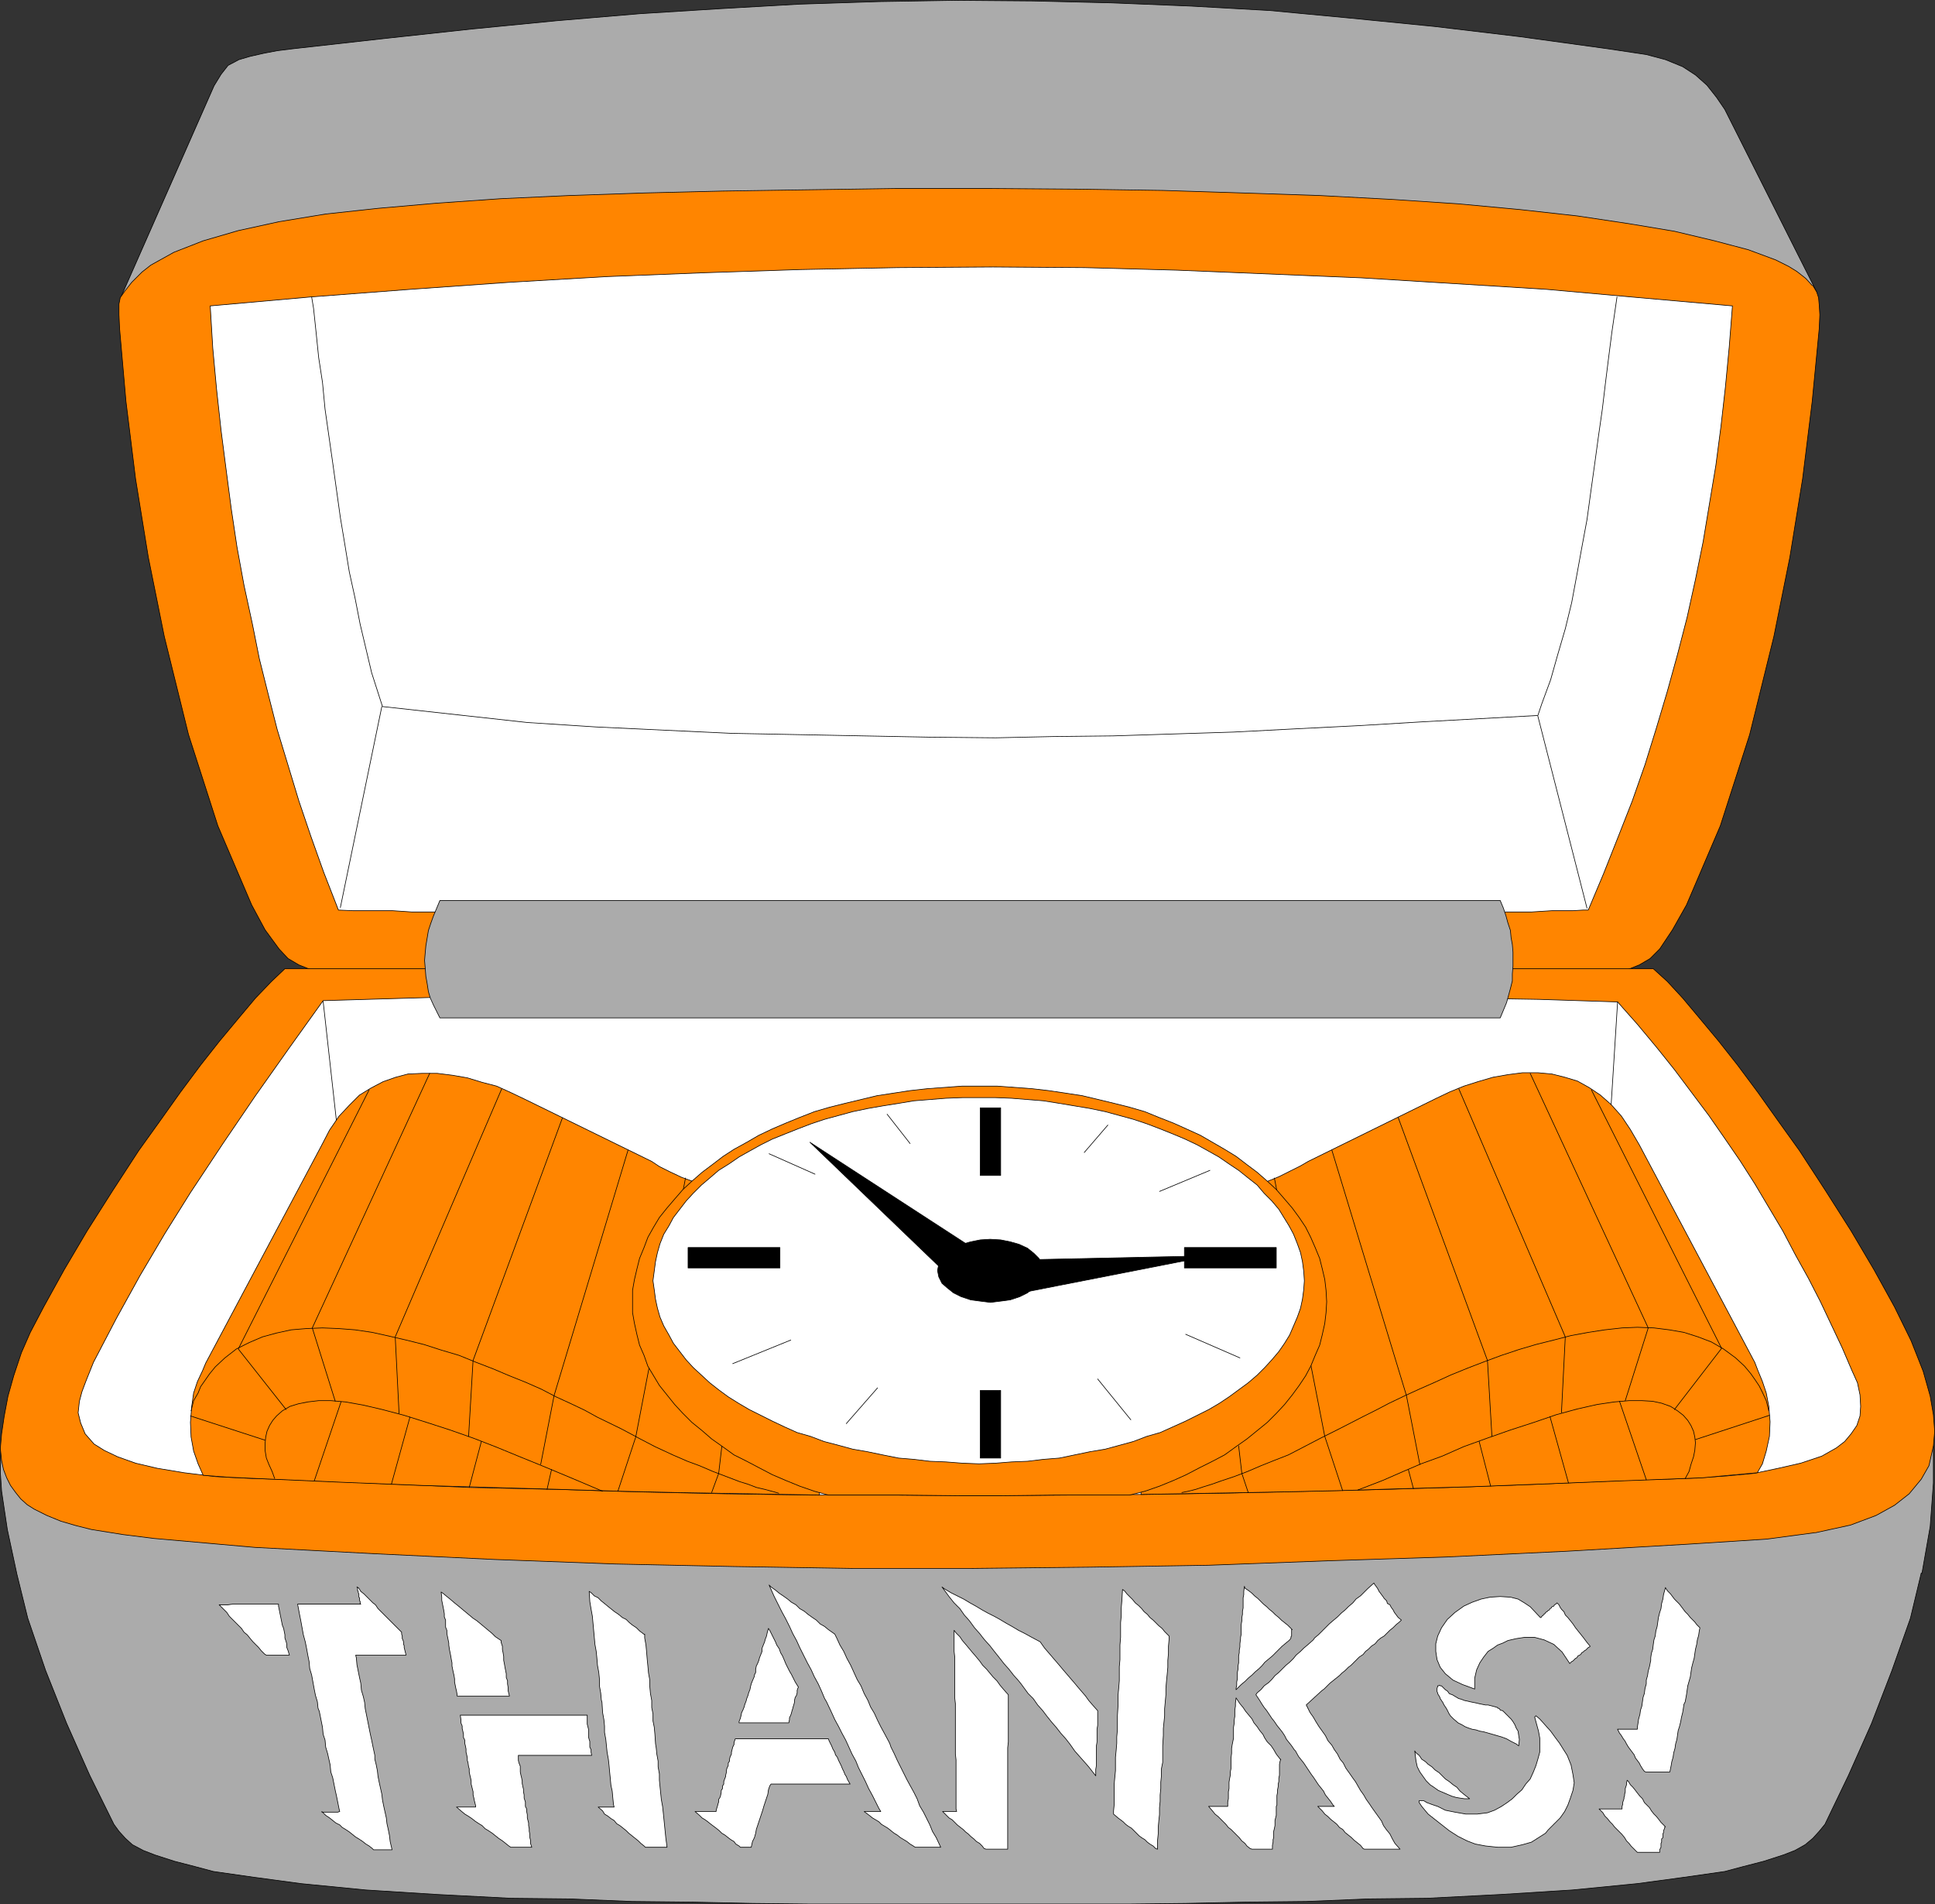 <?xml version="1.0" encoding="UTF-8" standalone="no"?>
<svg
   version="1.0"
   width="129.681mm"
   height="127.628mm"
   id="svg115"
   sodipodi:docname="Retirement 3.wmf"
   xmlns:inkscape="http://www.inkscape.org/namespaces/inkscape"
   xmlns:sodipodi="http://sodipodi.sourceforge.net/DTD/sodipodi-0.dtd"
   xmlns="http://www.w3.org/2000/svg"
   xmlns:svg="http://www.w3.org/2000/svg">
  <rect width="100%" height="100%" fill="#333333" stroke="none"/>
  <sodipodi:namedview
     id="namedview115"
     pagecolor="#ffffff"
     bordercolor="#000000"
     borderopacity="0.25"
     inkscape:showpageshadow="2"
     inkscape:pageopacity="0.0"
     inkscape:pagecheckerboard="0"
     inkscape:deskcolor="#d1d1d1"
     inkscape:document-units="mm" />
  <defs
     id="defs1">
    <pattern
       id="WMFhbasepattern"
       patternUnits="userSpaceOnUse"
       width="6"
       height="6"
       x="0"
       y="0" />
  </defs>
  <path
     style="fill:#ababab;fill-opacity:1;fill-rule:evenodd;stroke:none"
     d="m 486.658,398.422 -2.747,11.474 -4.686,13.251 -5.171,13.413 -5.818,13.09 -5.979,12.443 -1.454,1.778 -1.616,1.778 -1.939,1.616 -2.586,1.454 -2.909,1.131 -5.01,1.616 -5.01,1.293 -4.848,1.293 -10.181,1.454 -11.958,1.616 -16.483,1.616 -17.938,1.131 -18.907,0.97 -14.867,0.162 -15.675,0.646 -15.352,0.162 -15.19,0.323 -14.706,0.162 h -14.221 -13.413 -25.048 -13.413 -14.059 l -14.867,-0.162 -15.19,-0.323 -15.352,-0.162 -15.675,-0.646 -15.029,-0.162 -18.746,-0.97 -17.938,-1.131 -16.483,-1.616 -11.958,-1.616 -10.181,-1.454 -4.848,-1.293 -5.01,-1.293 -5.01,-1.616 -2.909,-1.131 -2.747,-1.454 -1.778,-1.616 -1.616,-1.778 -1.293,-1.778 L 22.705,449.649 16.887,436.56 11.554,423.147 7.03,409.896 4.282,398.746 1.858,387.434 0.404,377.738 0.081,372.89 0.242,367.719 489.728,366.264 v 9.373 l -0.808,10.989 -2.101,11.958 v 0 z"
     id="path1" />
  <path
     style="fill:none;stroke:#000000;stroke-width:0.162px;stroke-linecap:round;stroke-linejoin:round;stroke-miterlimit:4;stroke-dasharray:none;stroke-opacity:1"
     d="m 486.658,398.422 -2.747,11.474 -4.686,13.251 -5.171,13.413 -5.818,13.09 -5.979,12.443 -1.454,1.778 -1.616,1.778 -1.939,1.616 -2.586,1.454 -2.909,1.131 -5.01,1.616 -5.01,1.293 -4.848,1.293 -10.181,1.454 -11.958,1.616 -16.483,1.616 -17.938,1.131 -18.907,0.97 -14.867,0.162 -15.675,0.646 -15.352,0.162 -15.19,0.323 -14.706,0.162 h -14.221 -13.413 -25.048 -13.413 -14.059 l -14.867,-0.162 -15.19,-0.323 -15.352,-0.162 -15.675,-0.646 -15.029,-0.162 -18.746,-0.97 -17.938,-1.131 -16.483,-1.616 -11.958,-1.616 -10.181,-1.454 -4.848,-1.293 -5.01,-1.293 -5.01,-1.616 -2.909,-1.131 -2.747,-1.454 -1.778,-1.616 -1.616,-1.778 -1.293,-1.778 L 22.705,449.649 16.887,436.56 11.554,423.147 7.03,409.896 4.282,398.746 1.858,387.434 0.404,377.738 0.081,372.89 0.242,367.719 489.728,366.264 v 9.373 l -0.808,10.989 -2.101,11.958 v 0"
     id="path2" />
  <path
     style="fill:#ababab;fill-opacity:1;fill-rule:evenodd;stroke:none"
     d="m 460.155,73.932 -23.27,-46.217 -2.101,-3.07 -2.424,-3.07 -2.909,-2.586 -3.232,-2.101 -4.363,-1.778 -4.848,-1.293 -9.696,-1.454 L 385.012,9.292 363.357,6.706 342.188,4.606 321.664,2.666 301.464,1.535 281.588,0.727 261.711,0.242 242.157,0.081 222.604,0.404 202.565,1.05 182.689,2.182 162.004,3.474 140.996,5.252 119.503,7.353 97.202,9.777 74.094,12.362 l -3.878,0.485 -3.394,0.646 -3.555,0.808 -2.747,0.808 -2.747,1.454 -1.778,2.262 -1.778,2.909 -23.432,53.166 429.371,-0.97 z"
     id="path3" />
  <path
     style="fill:none;stroke:#000000;stroke-width:0.162px;stroke-linecap:round;stroke-linejoin:round;stroke-miterlimit:4;stroke-dasharray:none;stroke-opacity:1"
     d="m 460.155,73.932 -23.27,-46.217 -2.101,-3.07 -2.424,-3.07 -2.909,-2.586 -3.232,-2.101 -4.363,-1.778 -4.848,-1.293 -9.696,-1.454 L 385.012,9.292 363.357,6.706 342.188,4.606 321.664,2.666 301.464,1.535 281.588,0.727 261.711,0.242 242.157,0.081 222.604,0.404 202.565,1.05 182.689,2.182 162.004,3.474 140.996,5.252 119.503,7.353 97.202,9.777 74.094,12.362 l -3.878,0.485 -3.394,0.646 -3.555,0.808 -2.747,0.808 -2.747,1.454 -1.778,2.262 -1.778,2.909 -23.432,53.166 429.371,-0.97 v 0"
     id="path4" />
  <path
     style="fill:#ff8500;fill-opacity:1;fill-rule:evenodd;stroke:none"
     d="m 459.024,72.316 -1.616,-1.778 -2.262,-1.778 -2.101,-1.293 -3.232,-1.616 -6.949,-2.586 -8.565,-2.262 -10.181,-2.424 -11.635,-1.939 -12.928,-1.939 -14.544,-1.616 -15.675,-1.454 -16.968,-1.131 -18.099,-0.97 -19.392,-0.646 -20.362,-0.646 -21.493,-0.323 -22.301,-0.162 h -23.755 l -22.462,0.323 -21.493,0.323 -19.877,0.485 -18.907,0.646 -17.453,0.808 -16.16,1.131 -14.706,1.293 -13.413,1.454 -11.797,1.939 -10.342,2.262 -8.888,2.586 -7.434,2.909 -5.818,3.232 -2.262,1.778 -2.586,2.586 -1.778,2.262 -1.131,1.616 -0.323,1.616 v 2.747 l 0.162,3.555 1.616,18.422 2.424,19.553 3.232,19.877 4.04,20.038 6.141,24.886 7.434,23.109 8.565,20.038 3.394,6.302 3.555,4.848 2.262,2.424 2.747,1.616 3.232,1.293 5.333,1.293 6.464,0.97 20.2,1.939 22.139,1.293 23.594,0.97 22.786,0.323 22.786,0.162 22.139,-0.162 h 21.17 21.008 l 22.139,0.162 22.786,-0.162 22.786,-0.323 23.594,-0.97 22.139,-1.293 20.2,-1.939 6.464,-0.97 5.333,-1.293 3.232,-1.293 2.747,-1.616 2.424,-2.424 3.232,-4.848 3.555,-6.302 8.565,-20.038 7.434,-23.109 6.141,-24.886 4.04,-20.038 3.232,-19.877 2.424,-19.553 1.778,-18.422 0.162,-3.555 -0.162,-2.586 -0.162,-1.778 -0.485,-1.454 -0.97,-1.616 v 0 z"
     id="path5" />
  <path
     style="fill:none;stroke:#000000;stroke-width:0.162px;stroke-linecap:round;stroke-linejoin:round;stroke-miterlimit:4;stroke-dasharray:none;stroke-opacity:1"
     d="m 459.024,72.316 -1.616,-1.778 -2.262,-1.778 -2.101,-1.293 -3.232,-1.616 -6.949,-2.586 -8.565,-2.262 -10.181,-2.424 -11.635,-1.939 -12.928,-1.939 -14.544,-1.616 -15.675,-1.454 -16.968,-1.131 -18.099,-0.97 -19.392,-0.646 -20.362,-0.646 -21.493,-0.323 -22.301,-0.162 h -23.755 l -22.462,0.323 -21.493,0.323 -19.877,0.485 -18.907,0.646 -17.453,0.808 -16.16,1.131 -14.706,1.293 -13.413,1.454 -11.797,1.939 -10.342,2.262 -8.888,2.586 -7.434,2.909 -5.818,3.232 -2.262,1.778 -2.586,2.586 -1.778,2.262 -1.131,1.616 -0.323,1.616 v 2.747 l 0.162,3.555 1.616,18.422 2.424,19.553 3.232,19.877 4.04,20.038 6.141,24.886 7.434,23.109 8.565,20.038 3.394,6.302 3.555,4.848 2.262,2.424 2.747,1.616 3.232,1.293 5.333,1.293 6.464,0.97 20.2,1.939 22.139,1.293 23.594,0.97 22.786,0.323 22.786,0.162 22.139,-0.162 h 21.17 21.008 l 22.139,0.162 22.786,-0.162 22.786,-0.323 23.594,-0.97 22.139,-1.293 20.2,-1.939 6.464,-0.97 5.333,-1.293 3.232,-1.293 2.747,-1.616 2.424,-2.424 3.232,-4.848 3.555,-6.302 8.565,-20.038 7.434,-23.109 6.141,-24.886 4.04,-20.038 3.232,-19.877 2.424,-19.553 1.778,-18.422 0.162,-3.555 -0.162,-2.586 -0.162,-1.778 -0.485,-1.454 -0.97,-1.616 v 0"
     id="path6" />
  <path
     style="fill:#ffffff;fill-opacity:1;fill-rule:evenodd;stroke:none"
     d="m 53.247,77.487 25.371,-2.262 25.371,-1.939 25.048,-1.778 24.886,-1.454 24.563,-0.97 24.402,-0.808 24.402,-0.485 24.24,-0.162 23.27,0.162 23.432,0.646 23.27,0.97 23.27,0.97 23.432,1.454 23.432,1.454 23.432,2.101 23.755,2.101 -0.808,10.342 -0.97,10.181 -1.131,10.019 -1.293,9.858 -1.616,9.696 -1.616,9.696 -1.939,9.534 -2.101,9.534 -2.424,9.373 -2.586,9.373 -2.747,9.211 -2.909,9.373 -3.232,9.211 -3.555,9.05 -3.717,9.373 -3.878,9.211 h -1.293 l -2.586,0.162 h -2.586 -2.747 l -2.586,0.162 -2.586,0.162 h -2.586 -2.747 -2.586 l -2.586,0.162 -2.586,0.162 h -2.586 l -2.586,0.162 h -2.586 -2.586 l -3.717,0.162 h -1.293 l -2.586,0.162 h -2.586 l -2.586,0.162 h -2.424 -2.586 -2.424 l -2.586,0.162 h -2.586 -2.424 -2.586 l -2.424,0.162 -2.586,0.162 h -2.424 -2.586 -3.717 -1.293 -2.424 -2.424 l -2.586,0.162 h -2.424 -2.424 -2.424 -2.586 l -2.586,0.162 h -2.262 -2.424 -2.586 -2.424 -2.586 -2.424 -3.555 -1.293 -2.424 -2.424 -2.424 -2.424 -2.424 -2.586 -2.262 -2.586 -2.424 -2.424 -2.424 -2.424 -2.424 -2.424 -3.555 -1.293 -2.424 -2.424 -2.262 -2.586 -2.424 -2.262 -2.586 -2.424 -2.424 -2.424 l -2.424,-0.162 h -2.424 -2.586 -2.262 l -3.555,-0.162 h -1.131 -2.586 -2.424 -2.424 -2.424 -2.262 -2.424 -2.424 -2.424 l -2.586,-0.162 h -2.262 l -2.424,-0.162 h -2.424 -2.424 -2.424 l -3.555,-0.162 h -1.293 -2.424 -2.424 -2.586 -2.262 -2.586 -2.262 -2.586 l -2.424,-0.162 -2.424,-0.162 h -2.586 -2.262 l -2.586,-0.162 h -2.424 -2.424 l -3.717,-0.162 h -1.131 -2.424 -2.586 l -2.424,-0.162 -2.424,-0.162 h -2.586 -2.424 -2.424 -2.586 l -2.424,-0.162 -2.424,-0.162 H 96.879 94.455 91.869 89.445 l -3.717,-0.162 -3.717,-9.534 -3.232,-9.05 -3.07,-9.05 -2.747,-9.05 -2.747,-9.05 -2.262,-8.888 -2.262,-9.05 -1.778,-8.888 -2.101,-9.696 -1.778,-9.696 -1.454,-9.696 -1.293,-9.858 -1.293,-10.019 -1.131,-10.342 -0.97,-10.504 z"
     id="path7" />
  <path
     style="fill:none;stroke:#000000;stroke-width:0.162px;stroke-linecap:round;stroke-linejoin:round;stroke-miterlimit:4;stroke-dasharray:none;stroke-opacity:1"
     d="m 53.247,77.487 25.371,-2.262 25.371,-1.939 25.048,-1.778 24.886,-1.454 24.563,-0.97 24.402,-0.808 24.402,-0.485 24.24,-0.162 23.27,0.162 23.432,0.646 23.27,0.97 23.27,0.97 23.432,1.454 23.432,1.454 23.432,2.101 23.755,2.101 -0.808,10.342 -0.97,10.181 -1.131,10.019 -1.293,9.858 -1.616,9.696 -1.616,9.696 -1.939,9.534 -2.101,9.534 -2.424,9.373 -2.586,9.373 -2.747,9.211 -2.909,9.373 -3.232,9.211 -3.555,9.05 -3.717,9.373 -3.878,9.211 h -1.293 l -2.586,0.162 h -2.586 -2.747 l -2.586,0.162 -2.586,0.162 h -2.586 -2.747 -2.586 l -2.586,0.162 -2.586,0.162 h -2.586 l -2.586,0.162 h -2.586 -2.586 l -3.717,0.162 h -1.293 l -2.586,0.162 h -2.586 l -2.586,0.162 h -2.424 -2.586 -2.424 l -2.586,0.162 h -2.586 -2.424 -2.586 l -2.424,0.162 -2.586,0.162 h -2.424 -2.586 -3.717 -1.293 -2.424 -2.424 l -2.586,0.162 h -2.424 -2.424 -2.424 -2.586 l -2.586,0.162 h -2.262 -2.424 -2.586 -2.424 -2.586 -2.424 -3.555 -1.293 -2.424 -2.424 -2.424 -2.424 -2.424 -2.586 -2.262 -2.586 -2.424 -2.424 -2.424 -2.424 -2.424 -2.424 -3.555 -1.293 -2.424 -2.424 -2.262 -2.586 -2.424 -2.262 -2.586 -2.424 -2.424 -2.424 l -2.424,-0.162 h -2.424 -2.586 -2.262 l -3.555,-0.162 h -1.131 -2.586 -2.424 -2.424 -2.424 -2.262 -2.424 -2.424 -2.424 l -2.586,-0.162 h -2.262 l -2.424,-0.162 h -2.424 -2.424 -2.424 l -3.555,-0.162 h -1.293 -2.424 -2.424 -2.586 -2.262 -2.586 -2.262 -2.586 l -2.424,-0.162 -2.424,-0.162 h -2.586 -2.262 l -2.586,-0.162 h -2.424 -2.424 l -3.717,-0.162 h -1.131 -2.424 -2.586 l -2.424,-0.162 -2.424,-0.162 h -2.586 -2.424 -2.424 -2.586 l -2.424,-0.162 -2.424,-0.162 H 96.879 94.455 91.869 89.445 l -3.717,-0.162 -3.717,-9.534 -3.232,-9.05 -3.07,-9.05 -2.747,-9.05 -2.747,-9.05 -2.262,-8.888 -2.262,-9.05 -1.778,-8.888 -2.101,-9.696 -1.778,-9.696 -1.454,-9.696 -1.293,-9.858 L 55.994,108.999 54.863,98.656 53.894,88.152 53.247,77.487 v 0"
     id="path8" />
  <path
     style="fill:none;stroke:#000000;stroke-width:0.162px;stroke-linecap:round;stroke-linejoin:round;stroke-miterlimit:4;stroke-dasharray:none;stroke-opacity:1"
     d="m 78.942,75.224 0.485,2.909 0.646,6.141 0.646,6.302 0.97,6.302 0.646,6.787 0.97,6.787 0.97,6.787 0.97,6.949 0.97,6.949 1.131,6.787 1.131,6.949 1.454,6.626 1.293,6.626 1.454,6.141 1.454,6.141 2.747,8.565 36.683,4.04 17.453,1.131 17.13,0.808 17.13,0.808 16.806,0.323 16.645,0.323 16.806,0.323 16.645,0.162 14.706,-0.323 15.029,-0.162 15.19,-0.485 15.352,-0.485 15.514,-0.808 15.998,-0.808 16.16,-0.97 29.411,-1.616 0.97,-2.909 2.262,-6.141 1.778,-6.302 1.939,-6.626 1.616,-6.626 1.293,-6.949 1.293,-7.11 1.293,-6.949 0.97,-7.11 0.97,-6.949 0.97,-7.11 0.97,-6.787 0.808,-6.787 0.808,-6.464 0.808,-6.302 1.293,-8.888"
     id="path9" />
  <path
     style="fill:none;stroke:#000000;stroke-width:0.162px;stroke-linecap:round;stroke-linejoin:round;stroke-miterlimit:4;stroke-dasharray:none;stroke-opacity:1"
     d="M 96.717,178.971 86.214,229.875"
     id="path10" />
  <path
     style="fill:none;stroke:#000000;stroke-width:0.162px;stroke-linecap:round;stroke-linejoin:round;stroke-miterlimit:4;stroke-dasharray:none;stroke-opacity:1"
     d="m 389.536,181.395 12.443,48.641"
     id="path11" />
  <path
     style="fill:#ff8500;fill-opacity:1;fill-rule:evenodd;stroke:none"
     d="m 459.671,388.242 -12.12,1.616 -20.038,1.293 -30.542,1.778 -30.381,1.454 -30.219,0.97 -30.219,1.131 -30.058,0.485 -30.058,0.323 h -30.058 l -30.058,-0.485 -30.219,-0.646 -30.219,-1.131 -30.381,-1.454 -30.542,-1.616 -25.533,-2.262 -3.878,-0.485 -3.878,-0.485 -4.04,-0.646 -4.04,-0.646 -3.878,-0.97 -3.878,-1.131 -3.555,-1.454 -3.232,-1.616 -1.778,-1.131 -1.616,-1.454 -1.293,-1.616 -1.293,-1.778 -0.97,-1.939 -0.808,-2.101 -0.485,-2.262 -0.323,-3.07 0.323,-3.717 0.646,-4.363 0.97,-5.171 1.454,-5.171 1.939,-5.818 2.262,-5.171 3.394,-6.464 5.171,-9.373 5.818,-9.858 6.464,-10.181 6.626,-10.181 5.333,-7.434 5.171,-7.272 5.171,-6.949 4.848,-6.141 4.848,-5.818 4.202,-5.01 4.04,-4.202 3.394,-3.232 H 245.551 418.786 l 3.555,3.232 3.878,4.202 4.202,5.01 4.848,5.818 4.848,6.141 5.171,6.949 5.171,7.272 5.333,7.434 6.626,10.181 6.464,10.181 5.818,9.858 5.171,9.373 4.202,8.565 3.07,7.757 1.778,6.302 0.808,4.686 0.323,4.202 -0.323,3.717 -1.131,5.01 -1.939,3.394 -3.07,3.717 -3.717,2.909 -4.686,2.586 -6.464,2.424 -8.888,1.939 v 0 z"
     id="path12" />
  <path
     style="fill:none;stroke:#000000;stroke-width:0.162px;stroke-linecap:round;stroke-linejoin:round;stroke-miterlimit:4;stroke-dasharray:none;stroke-opacity:1"
     d="m 459.671,388.242 -12.12,1.616 -20.038,1.293 -30.542,1.778 -30.381,1.454 -30.219,0.97 -30.219,1.131 -30.058,0.485 -30.058,0.323 h -30.058 l -30.058,-0.485 -30.219,-0.646 -30.219,-1.131 -30.381,-1.454 -30.542,-1.616 -25.533,-2.262 -3.878,-0.485 -3.878,-0.485 -4.04,-0.646 -4.04,-0.646 -3.878,-0.97 -3.878,-1.131 -3.555,-1.454 -3.232,-1.616 -1.778,-1.131 -1.616,-1.454 -1.293,-1.616 -1.293,-1.778 -0.97,-1.939 -0.808,-2.101 -0.485,-2.262 -0.323,-3.07 0.323,-3.717 0.646,-4.363 0.97,-5.171 1.454,-5.171 1.939,-5.818 2.262,-5.171 3.394,-6.464 5.171,-9.373 5.818,-9.858 6.464,-10.181 6.626,-10.181 5.333,-7.434 5.171,-7.272 5.171,-6.949 4.848,-6.141 4.848,-5.818 4.202,-5.01 4.04,-4.202 3.394,-3.232 H 245.551 418.786 l 3.555,3.232 3.878,4.202 4.202,5.01 4.848,5.818 4.848,6.141 5.171,6.949 5.171,7.272 5.333,7.434 6.626,10.181 6.464,10.181 5.818,9.858 5.171,9.373 4.202,8.565 3.07,7.757 1.778,6.302 0.808,4.686 0.323,4.202 -0.323,3.717 -1.131,5.01 -1.939,3.394 -3.07,3.717 -3.717,2.909 -4.686,2.586 -6.464,2.424 -8.888,1.939 v 0"
     id="path13" />
  <path
     style="fill:#ffffff;fill-opacity:1;fill-rule:evenodd;stroke:none"
     d="m 81.85,253.468 21.978,-0.646 21.654,-0.646 21.654,-0.485 21.493,-0.323 21.331,-0.162 21.331,-0.162 h 21.331 l 21.008,-0.162 19.392,0.323 h 19.23 l 19.392,0.485 19.392,0.162 19.392,0.485 19.715,0.485 19.715,0.323 19.877,0.646 5.01,5.656 4.848,5.818 4.525,5.656 4.363,5.818 4.363,5.818 4.04,5.818 3.878,5.656 3.717,5.818 3.555,5.979 3.555,5.979 3.232,6.141 3.232,5.818 3.07,5.979 2.747,5.818 2.747,5.818 2.424,5.656 1.454,3.232 0.646,3.07 0.162,2.909 -0.162,2.424 -0.808,2.424 -1.454,2.101 -1.616,1.939 -2.101,1.616 -3.717,2.101 -5.333,1.778 -5.656,1.293 -6.141,1.293 -6.949,0.646 -7.272,0.485 -7.595,0.323 -7.918,0.162 -21.493,0.97 -21.008,0.808 -20.846,0.646 -20.685,0.485 -20.523,0.485 -20.523,0.323 -20.362,0.162 -20.362,0.162 -21.493,-0.162 h -21.493 l -21.816,-0.323 -21.493,-0.485 -21.816,-0.646 -21.816,-0.485 -21.978,-0.97 -21.978,-0.97 -10.827,-0.323 -9.534,-0.485 -7.918,-0.97 -6.787,-1.131 -5.494,-1.293 -4.525,-1.616 -3.394,-1.616 -2.586,-1.616 -2.262,-2.586 -1.131,-2.747 -0.646,-2.586 0.323,-2.909 0.646,-2.424 0.97,-2.586 1.939,-4.848 5.818,-11.15 5.979,-10.827 6.302,-10.666 6.464,-10.342 8.242,-12.443 8.242,-12.12 8.565,-12.12 8.565,-11.958 z"
     id="path14" />
  <path
     style="fill:none;stroke:#000000;stroke-width:0.162px;stroke-linecap:round;stroke-linejoin:round;stroke-miterlimit:4;stroke-dasharray:none;stroke-opacity:1"
     d="m 81.85,253.468 21.978,-0.646 21.654,-0.646 21.654,-0.485 21.493,-0.323 21.331,-0.162 21.331,-0.162 h 21.331 l 21.008,-0.162 19.392,0.323 h 19.23 l 19.392,0.485 19.392,0.162 19.392,0.485 19.715,0.485 19.715,0.323 19.877,0.646 5.01,5.656 4.848,5.818 4.525,5.656 4.363,5.818 4.363,5.818 4.04,5.818 3.878,5.656 3.717,5.818 3.555,5.979 3.555,5.979 3.232,6.141 3.232,5.818 3.07,5.979 2.747,5.818 2.747,5.818 2.424,5.656 1.454,3.232 0.646,3.07 0.162,2.909 -0.162,2.424 -0.808,2.424 -1.454,2.101 -1.616,1.939 -2.101,1.616 -3.717,2.101 -5.333,1.778 -5.656,1.293 -6.141,1.293 -6.949,0.646 -7.272,0.485 -7.595,0.323 -7.918,0.162 -21.493,0.97 -21.008,0.808 -20.846,0.646 -20.685,0.485 -20.523,0.485 -20.523,0.323 -20.362,0.162 -20.362,0.162 -21.493,-0.162 h -21.493 l -21.816,-0.323 -21.493,-0.485 -21.816,-0.646 -21.816,-0.485 -21.978,-0.97 -21.978,-0.97 -10.827,-0.323 -9.534,-0.485 -7.918,-0.97 -6.787,-1.131 -5.494,-1.293 -4.525,-1.616 -3.394,-1.616 -2.586,-1.616 -2.262,-2.586 -1.131,-2.747 -0.646,-2.586 0.323,-2.909 0.646,-2.424 0.97,-2.586 1.939,-4.848 5.818,-11.15 5.979,-10.827 6.302,-10.666 6.464,-10.342 8.242,-12.443 8.242,-12.12 8.565,-12.12 8.565,-11.958 v 0"
     id="path15" />
  <path
     style="fill:none;stroke:#000000;stroke-width:0.162px;stroke-linecap:round;stroke-linejoin:round;stroke-miterlimit:4;stroke-dasharray:none;stroke-opacity:1"
     d="m 81.85,253.63 3.555,31.997"
     id="path16" />
  <path
     style="fill:none;stroke:#000000;stroke-width:0.162px;stroke-linecap:round;stroke-linejoin:round;stroke-miterlimit:4;stroke-dasharray:none;stroke-opacity:1"
     d="m 409.736,253.791 -2.101,33.451"
     id="path17" />
  <path
     style="fill:#ababab;fill-opacity:1;fill-rule:evenodd;stroke:none"
     d="m 111.423,228.097 h 268.579 l 0.808,1.939 0.646,1.939 0.485,1.778 0.646,1.939 0.162,1.778 0.323,1.778 0.162,1.939 v 1.778 1.778 l -0.162,1.939 v 1.778 l -0.485,1.939 -0.485,1.778 -0.485,1.778 -0.808,1.939 -0.808,1.939 h -268.579 l -0.808,-1.616 -0.808,-1.616 -0.808,-1.778 -0.485,-1.616 -0.323,-2.101 -0.323,-1.778 -0.162,-2.101 -0.162,-1.939 0.162,-1.939 0.162,-1.778 0.323,-1.939 0.323,-1.939 0.646,-1.939 0.646,-1.778 0.808,-1.939 0.808,-1.939 z"
     id="path18" />
  <path
     style="fill:none;stroke:#000000;stroke-width:0.162px;stroke-linecap:round;stroke-linejoin:round;stroke-miterlimit:4;stroke-dasharray:none;stroke-opacity:1"
     d="m 111.423,228.097 h 268.579 l 0.808,1.939 0.646,1.939 0.485,1.778 0.646,1.939 0.162,1.778 0.323,1.778 0.162,1.939 v 1.778 1.778 l -0.162,1.939 v 1.778 l -0.485,1.939 -0.485,1.778 -0.485,1.778 -0.808,1.939 -0.808,1.939 h -268.579 l -0.808,-1.616 -0.808,-1.616 -0.808,-1.778 -0.485,-1.616 -0.323,-2.101 -0.323,-1.778 -0.162,-2.101 -0.162,-1.939 0.162,-1.939 0.162,-1.778 0.323,-1.939 0.323,-1.939 0.646,-1.939 0.646,-1.778 0.808,-1.939 0.808,-1.939 v 0"
     id="path19" />
  <path
     style="fill:#ffffff;fill-opacity:1;fill-rule:evenodd;stroke:none"
     d="m 421.695,462.739 v 0.162 l -0.162,0.485 -0.162,0.323 v 0.485 l -0.162,0.323 v 0.485 0.485 l -0.323,0.323 v 0.485 0.323 l -0.162,0.323 v 0.485 0.485 l -0.162,0.323 -0.162,0.323 v 0.646 h -0.323 -0.162 -0.485 -0.323 -0.485 -0.323 -0.323 -0.323 -0.323 -0.323 -0.323 -0.323 -0.485 -0.323 -0.323 -0.485 l -0.323,-0.323 -0.646,-0.646 -0.646,-0.646 -0.485,-0.646 -0.646,-0.646 -0.485,-0.808 -0.646,-0.808 -0.646,-0.646 -0.646,-0.646 -0.646,-0.646 -0.485,-0.646 -0.646,-0.646 -0.646,-0.808 -0.646,-0.646 -0.485,-0.808 -0.97,-0.97 h 0.162 0.323 0.485 0.162 0.323 0.485 0.323 0.323 0.323 0.485 0.323 0.323 0.485 0.323 0.323 0.646 v -0.162 -0.485 l 0.162,-0.485 v -0.485 l 0.162,-0.485 0.162,-0.485 v -0.323 l 0.162,-0.485 v -0.323 l 0.162,-0.646 v -0.485 -0.323 l 0.162,-0.485 0.162,-0.485 v -0.485 l 0.162,-0.646 0.323,0.323 0.485,0.808 0.646,0.646 0.646,0.808 0.485,0.646 0.646,0.808 0.646,0.646 0.485,0.97 0.646,0.646 0.646,0.646 0.485,0.808 0.646,0.808 0.646,0.646 0.646,0.808 0.485,0.646 1.131,1.131 v 0 z"
     id="path20" />
  <path
     style="fill:none;stroke:#000000;stroke-width:0.162px;stroke-linecap:round;stroke-linejoin:round;stroke-miterlimit:4;stroke-dasharray:none;stroke-opacity:1"
     d="m 421.695,462.739 v 0.162 l -0.162,0.485 -0.162,0.323 v 0.485 l -0.162,0.323 v 0.485 0.485 l -0.323,0.323 v 0.485 0.323 l -0.162,0.323 v 0.485 0.485 l -0.162,0.323 -0.162,0.323 v 0.646 h -0.323 -0.162 -0.485 -0.323 -0.485 -0.323 -0.323 -0.323 -0.323 -0.323 -0.323 -0.323 -0.485 -0.323 -0.323 -0.485 l -0.323,-0.323 -0.646,-0.646 -0.646,-0.646 -0.485,-0.646 -0.646,-0.646 -0.485,-0.808 -0.646,-0.808 -0.646,-0.646 -0.646,-0.646 -0.646,-0.646 -0.485,-0.646 -0.646,-0.646 -0.646,-0.808 -0.646,-0.646 -0.485,-0.808 -0.97,-0.97 h 0.162 0.323 0.485 0.162 0.323 0.485 0.323 0.323 0.323 0.485 0.323 0.323 0.485 0.323 0.323 0.646 v -0.162 -0.485 l 0.162,-0.485 v -0.485 l 0.162,-0.485 0.162,-0.485 v -0.323 l 0.162,-0.485 v -0.323 l 0.162,-0.646 v -0.485 -0.323 l 0.162,-0.485 0.162,-0.485 v -0.485 l 0.162,-0.646 0.323,0.323 0.485,0.808 0.646,0.646 0.646,0.808 0.485,0.646 0.646,0.808 0.646,0.646 0.485,0.97 0.646,0.646 0.646,0.646 0.485,0.808 0.646,0.808 0.646,0.646 0.646,0.808 0.485,0.646 1.131,1.131 v 0"
     id="path21" />
  <path
     style="fill:#ffffff;fill-opacity:1;fill-rule:evenodd;stroke:none"
     d="m 430.583,412.32 -0.162,0.808 -0.162,1.131 -0.323,1.131 -0.162,1.131 -0.323,1.293 -0.162,1.131 -0.162,1.131 -0.323,1.131 -0.323,1.293 -0.162,1.131 -0.162,1.131 -0.323,1.131 -0.323,1.131 -0.162,1.131 -0.162,1.131 -0.323,1.778 -0.323,0.646 -0.162,1.131 -0.162,0.97 -0.323,1.293 -0.162,0.97 -0.323,1.293 -0.323,0.97 -0.162,1.131 -0.162,1.131 -0.323,1.131 -0.162,1.131 -0.323,1.131 -0.162,1.131 -0.323,1.131 -0.162,0.97 -0.323,1.616 h -0.162 -0.485 -0.323 -0.485 -0.323 -0.485 -0.162 -0.485 -0.323 -0.485 -0.485 -0.323 -0.323 -0.485 -0.323 -0.485 l -0.323,-0.162 -0.485,-0.646 -0.485,-0.808 -0.323,-0.646 -0.485,-0.646 -0.485,-0.646 -0.323,-0.808 -0.485,-0.646 -0.485,-0.646 -0.485,-0.646 -0.485,-0.808 -0.323,-0.646 -0.485,-0.646 -0.485,-0.808 -0.485,-0.646 -0.485,-0.97 v 0 h 0.323 0.323 0.323 0.323 0.323 0.323 0.323 0.162 0.485 0.162 0.323 0.323 0.485 0.162 0.646 v -0.485 l 0.162,-0.97 0.162,-1.131 0.323,-1.131 0.162,-1.131 0.323,-0.97 0.162,-1.131 0.162,-1.131 0.323,-0.97 0.162,-1.293 0.323,-1.131 v -0.97 l 0.323,-1.131 0.162,-1.131 0.323,-1.131 0.323,-1.616 v -0.646 l 0.162,-1.131 0.323,-0.97 0.162,-1.293 0.162,-1.131 0.323,-0.97 0.162,-1.293 0.323,-1.131 0.162,-1.131 0.162,-1.131 0.323,-1.293 0.323,-0.97 0.162,-1.293 0.323,-1.131 0.162,-1.131 0.485,-1.778 0.162,0.323 0.485,0.646 0.646,0.646 0.485,0.646 0.485,0.646 0.646,0.646 0.646,0.646 0.485,0.646 0.485,0.646 0.485,0.646 0.646,0.646 0.646,0.808 0.485,0.485 0.646,0.646 0.485,0.646 0.808,0.808 z"
     id="path22" />
  <path
     style="fill:none;stroke:#000000;stroke-width:0.162px;stroke-linecap:round;stroke-linejoin:round;stroke-miterlimit:4;stroke-dasharray:none;stroke-opacity:1"
     d="m 430.583,412.32 -0.162,0.808 -0.162,1.131 -0.323,1.131 -0.162,1.131 -0.323,1.293 -0.162,1.131 -0.162,1.131 -0.323,1.131 -0.323,1.293 -0.162,1.131 -0.162,1.131 -0.323,1.131 -0.323,1.131 -0.162,1.131 -0.162,1.131 -0.323,1.778 -0.323,0.646 -0.162,1.131 -0.162,0.97 -0.323,1.293 -0.162,0.97 -0.323,1.293 -0.323,0.97 -0.162,1.131 -0.162,1.131 -0.323,1.131 -0.162,1.131 -0.323,1.131 -0.162,1.131 -0.323,1.131 -0.162,0.97 -0.323,1.616 h -0.162 -0.485 -0.323 -0.485 -0.323 -0.485 -0.162 -0.485 -0.323 -0.485 -0.485 -0.323 -0.323 -0.485 -0.323 -0.485 l -0.323,-0.162 -0.485,-0.646 -0.485,-0.808 -0.323,-0.646 -0.485,-0.646 -0.485,-0.646 -0.323,-0.808 -0.485,-0.646 -0.485,-0.646 -0.485,-0.646 -0.485,-0.808 -0.323,-0.646 -0.485,-0.646 -0.485,-0.808 -0.485,-0.646 -0.485,-0.97 v 0 h 0.323 0.323 0.323 0.323 0.323 0.323 0.323 0.162 0.485 0.162 0.323 0.323 0.485 0.162 0.646 v -0.485 l 0.162,-0.97 0.162,-1.131 0.323,-1.131 0.162,-1.131 0.323,-0.97 0.162,-1.131 0.162,-1.131 0.323,-0.97 0.162,-1.293 0.323,-1.131 v -0.97 l 0.323,-1.131 0.162,-1.131 0.323,-1.131 0.323,-1.616 v -0.646 l 0.162,-1.131 0.323,-0.97 0.162,-1.293 0.162,-1.131 0.323,-0.97 0.162,-1.293 0.323,-1.131 0.162,-1.131 0.162,-1.131 0.323,-1.293 0.323,-0.97 0.162,-1.293 0.323,-1.131 0.162,-1.131 0.485,-1.778 0.162,0.323 0.485,0.646 0.646,0.646 0.485,0.646 0.485,0.646 0.646,0.646 0.646,0.646 0.485,0.646 0.485,0.646 0.485,0.646 0.646,0.646 0.646,0.808 0.485,0.485 0.646,0.646 0.485,0.646 0.808,0.808 v 0"
     id="path23" />
  <path
     style="fill:#ffffff;fill-opacity:1;fill-rule:evenodd;stroke:none"
     d="m 358.348,443.508 0.323,0.485 0.808,0.646 0.646,0.97 0.97,0.646 0.646,0.646 0.97,0.646 0.808,0.808 0.97,0.646 0.808,0.808 0.808,0.808 0.97,0.646 0.97,0.808 0.97,0.646 0.808,0.97 0.97,0.808 1.454,1.131 h -0.485 -0.808 l -1.131,-0.162 -0.97,-0.162 -1.131,-0.323 -1.131,-0.485 -1.131,-0.485 -1.131,-0.485 -1.131,-0.808 -0.97,-0.646 -0.97,-0.97 -0.808,-1.131 -0.808,-1.131 -0.646,-1.293 -0.323,-1.454 z"
     id="path24" />
  <path
     style="fill:none;stroke:#000000;stroke-width:0.162px;stroke-linecap:round;stroke-linejoin:round;stroke-miterlimit:4;stroke-dasharray:none;stroke-opacity:1"
     d="m 358.348,443.508 0.323,0.485 0.808,0.646 0.646,0.97 0.97,0.646 0.646,0.646 0.97,0.646 0.808,0.808 0.97,0.646 0.808,0.808 0.808,0.808 0.97,0.646 0.97,0.808 0.97,0.646 0.808,0.97 0.97,0.808 1.454,1.131 h -0.485 -0.808 l -1.131,-0.162 -0.97,-0.162 -1.131,-0.323 -1.131,-0.485 -1.131,-0.485 -1.131,-0.485 -1.131,-0.808 -0.97,-0.646 -0.97,-0.97 -0.808,-1.131 -0.808,-1.131 -0.646,-1.293 -0.323,-1.454 -0.323,-2.586 v 0"
     id="path25" />
  <path
     style="fill:#ffffff;fill-opacity:1;fill-rule:evenodd;stroke:none"
     d="m 395.839,442.862 1.131,1.778 0.97,2.424 0.485,2.424 0.323,2.101 -0.323,1.939 -0.646,1.939 -0.646,1.778 -0.808,1.616 -1.131,1.616 -0.97,0.97 -1.131,1.131 -0.97,0.97 -0.646,0.808 -1.778,1.131 -1.778,1.131 -2.262,0.646 -2.909,0.646 h -3.394 l -3.07,-0.323 -2.586,-0.485 -2.101,-0.808 -2.262,-1.131 -2.262,-1.454 -2.262,-1.778 -3.07,-2.424 -1.616,-1.939 -0.646,-0.97 v -0.485 h 1.131 l 0.808,0.485 1.293,0.485 1.454,0.485 1.939,0.97 2.424,0.485 2.747,0.485 h 2.909 l 2.586,-0.323 1.778,-0.646 1.778,-0.97 1.454,-0.97 1.293,-0.97 1.131,-1.131 1.293,-1.131 0.97,-1.454 1.131,-1.293 0.808,-1.778 0.646,-1.616 0.485,-1.616 0.485,-1.778 v -1.778 -1.778 l -0.323,-1.778 -0.485,-1.778 -0.485,-1.778 0.323,-0.323 0.97,0.808 1.293,1.454 1.454,1.616 1.293,1.778 0.97,1.293 0.808,1.293 z"
     id="path26" />
  <path
     style="fill:none;stroke:#000000;stroke-width:0.162px;stroke-linecap:round;stroke-linejoin:round;stroke-miterlimit:4;stroke-dasharray:none;stroke-opacity:1"
     d="m 395.839,442.862 1.131,1.778 0.97,2.424 0.485,2.424 0.323,2.101 -0.323,1.939 -0.646,1.939 -0.646,1.778 -0.808,1.616 -1.131,1.616 -0.97,0.97 -1.131,1.131 -0.97,0.97 -0.646,0.808 -1.778,1.131 -1.778,1.131 -2.262,0.646 -2.909,0.646 h -3.394 l -3.07,-0.323 -2.586,-0.485 -2.101,-0.808 -2.262,-1.131 -2.262,-1.454 -2.262,-1.778 -3.07,-2.424 -1.616,-1.939 -0.646,-0.97 v -0.485 h 1.131 l 0.808,0.485 1.293,0.485 1.454,0.485 1.939,0.97 2.424,0.485 2.747,0.485 h 2.909 l 2.586,-0.323 1.778,-0.646 1.778,-0.97 1.454,-0.97 1.293,-0.97 1.131,-1.131 1.293,-1.131 0.97,-1.454 1.131,-1.293 0.808,-1.778 0.646,-1.616 0.485,-1.616 0.485,-1.778 v -1.778 -1.778 l -0.323,-1.778 -0.485,-1.778 -0.485,-1.778 0.323,-0.323 0.97,0.808 1.293,1.454 1.454,1.616 1.293,1.778 0.97,1.293 0.808,1.293 v 0"
     id="path27" />
  <path
     style="fill:#ffffff;fill-opacity:1;fill-rule:evenodd;stroke:none"
     d="m 367.397,429.126 0.485,0.162 0.808,0.485 0.808,0.485 0.646,0.162 0.808,0.323 0.808,0.162 0.646,0.162 0.808,0.162 0.808,0.162 0.646,0.162 0.808,0.162 0.808,0.162 h 0.646 l 0.646,0.162 0.646,0.162 1.131,0.323 v 0.162 h 0.162 l 0.323,0.162 0.162,0.323 0.646,0.162 0.485,0.485 0.485,0.485 0.485,0.485 0.646,0.646 0.485,0.646 0.485,0.808 0.323,0.808 0.485,0.808 0.162,1.131 0.162,0.97 -0.162,1.616 -0.646,-0.485 -1.293,-0.646 -1.131,-0.646 -1.293,-0.485 -1.131,-0.323 -1.131,-0.323 -1.131,-0.323 -1.131,-0.323 -0.97,-0.162 -0.97,-0.323 -0.97,-0.162 -0.97,-0.323 -0.808,-0.323 -0.808,-0.485 -0.97,-0.485 -1.131,-0.97 -0.162,-0.162 -0.323,-0.323 -0.323,-0.323 -0.323,-0.485 -0.323,-0.646 -0.323,-0.646 -0.323,-0.485 -0.323,-0.485 -0.323,-0.646 -0.323,-0.485 -0.323,-0.485 -0.162,-0.485 -0.323,-0.485 -0.162,-0.323 v -0.162 l -0.162,-0.323 v -0.323 -0.485 l 0.162,-0.485 v -0.162 h 0.162 l 0.323,-0.162 0.162,0.162 h 0.323 l 0.162,0.162 0.323,0.323 0.323,0.323 0.162,0.162 0.485,0.323 0.162,0.162 0.323,0.485 0.323,0.162 z"
     id="path28" />
  <path
     style="fill:none;stroke:#000000;stroke-width:0.162px;stroke-linecap:round;stroke-linejoin:round;stroke-miterlimit:4;stroke-dasharray:none;stroke-opacity:1"
     d="m 367.397,429.126 0.485,0.162 0.808,0.485 0.808,0.485 0.646,0.162 0.808,0.323 0.808,0.162 0.646,0.162 0.808,0.162 0.808,0.162 0.646,0.162 0.808,0.162 0.808,0.162 h 0.646 l 0.646,0.162 0.646,0.162 1.131,0.323 v 0.162 h 0.162 l 0.323,0.162 0.162,0.323 0.646,0.162 0.485,0.485 0.485,0.485 0.485,0.485 0.646,0.646 0.485,0.646 0.485,0.808 0.323,0.808 0.485,0.808 0.162,1.131 0.162,0.97 -0.162,1.616 -0.646,-0.485 -1.293,-0.646 -1.131,-0.646 -1.293,-0.485 -1.131,-0.323 -1.131,-0.323 -1.131,-0.323 -1.131,-0.323 -0.97,-0.162 -0.97,-0.323 -0.97,-0.162 -0.97,-0.323 -0.808,-0.323 -0.808,-0.485 -0.97,-0.485 -1.131,-0.97 -0.162,-0.162 -0.323,-0.323 -0.323,-0.323 -0.323,-0.485 -0.323,-0.646 -0.323,-0.646 -0.323,-0.485 -0.323,-0.485 -0.323,-0.646 -0.323,-0.485 -0.323,-0.485 -0.162,-0.485 -0.323,-0.485 -0.162,-0.323 v -0.162 l -0.162,-0.323 v -0.323 -0.485 l 0.162,-0.485 v -0.162 h 0.162 l 0.323,-0.162 0.162,0.162 h 0.323 l 0.162,0.162 0.323,0.323 0.323,0.323 0.162,0.162 0.485,0.323 0.162,0.162 0.323,0.485 0.323,0.162 v 0"
     id="path29" />
  <path
     style="fill:#ffffff;fill-opacity:1;fill-rule:evenodd;stroke:none"
     d="m 402.788,417.006 -0.162,0.162 -0.323,0.162 -0.323,0.323 -0.323,0.323 -0.323,0.162 -0.323,0.323 -0.323,0.162 -0.323,0.485 -0.323,0.162 -0.323,0.162 -0.323,0.485 -0.323,0.162 -0.323,0.323 -0.323,0.323 -0.323,0.162 -0.485,0.485 -1.939,-2.909 -2.101,-1.939 -2.424,-1.131 -2.424,-0.646 h -2.586 l -2.101,0.323 -2.101,0.485 -1.293,0.646 -1.293,0.485 -1.131,0.808 -1.293,0.808 -1.131,1.454 -0.97,1.454 -0.808,1.778 -0.485,2.101 v 2.747 l -3.07,-1.131 -2.424,-1.131 -1.939,-1.616 -1.293,-1.616 -0.808,-1.939 -0.323,-2.101 v -1.939 l 0.485,-1.939 0.97,-2.101 1.454,-2.101 1.939,-1.778 2.262,-1.616 2.101,-0.97 2.262,-0.808 2.262,-0.485 2.586,-0.162 2.586,0.162 1.939,0.485 1.616,0.97 1.454,0.97 2.586,2.747 h 0.162 l 0.162,-0.323 0.323,-0.162 0.162,-0.323 0.323,-0.162 0.162,-0.323 0.323,-0.162 0.323,-0.323 0.323,-0.162 0.162,-0.323 0.323,-0.162 0.162,-0.323 0.485,-0.162 0.162,-0.323 0.323,-0.162 0.323,-0.323 0.162,0.162 0.323,0.323 0.323,0.646 0.323,0.485 0.646,0.646 0.323,0.808 0.646,0.646 0.646,0.808 0.646,0.808 0.646,0.97 0.646,0.808 0.646,0.808 0.646,0.808 0.485,0.646 0.485,0.646 z"
     id="path30" />
  <path
     style="fill:none;stroke:#000000;stroke-width:0.162px;stroke-linecap:round;stroke-linejoin:round;stroke-miterlimit:4;stroke-dasharray:none;stroke-opacity:1"
     d="m 402.788,417.006 -0.162,0.162 -0.323,0.162 -0.323,0.323 -0.323,0.323 -0.323,0.162 -0.323,0.323 -0.323,0.162 -0.323,0.485 -0.323,0.162 -0.323,0.162 -0.323,0.485 -0.323,0.162 -0.323,0.323 -0.323,0.323 -0.323,0.162 -0.485,0.485 -1.939,-2.909 -2.101,-1.939 -2.424,-1.131 -2.424,-0.646 h -2.586 l -2.101,0.323 -2.101,0.485 -1.293,0.646 -1.293,0.485 -1.131,0.808 -1.293,0.808 -1.131,1.454 -0.97,1.454 -0.808,1.778 -0.485,2.101 v 2.747 l -3.07,-1.131 -2.424,-1.131 -1.939,-1.616 -1.293,-1.616 -0.808,-1.939 -0.323,-2.101 v -1.939 l 0.485,-1.939 0.97,-2.101 1.454,-2.101 1.939,-1.778 2.262,-1.616 2.101,-0.97 2.262,-0.808 2.262,-0.485 2.586,-0.162 2.586,0.162 1.939,0.485 1.616,0.97 1.454,0.97 2.586,2.747 h 0.162 l 0.162,-0.323 0.323,-0.162 0.162,-0.323 0.323,-0.162 0.162,-0.323 0.323,-0.162 0.323,-0.323 0.323,-0.162 0.162,-0.323 0.323,-0.162 0.162,-0.323 0.485,-0.162 0.162,-0.323 0.323,-0.162 0.323,-0.323 0.162,0.162 0.323,0.323 0.323,0.646 0.323,0.485 0.646,0.646 0.323,0.808 0.646,0.646 0.646,0.808 0.646,0.808 0.646,0.97 0.646,0.808 0.646,0.808 0.646,0.808 0.485,0.646 0.485,0.646 0.808,0.97 v 0"
     id="path31" />
  <path
     style="fill:#ffffff;fill-opacity:1;fill-rule:evenodd;stroke:none"
     d="m 330.876,431.873 0.323,0.646 0.646,1.293 0.808,1.131 0.646,1.131 0.808,1.293 0.808,1.131 0.808,1.131 0.646,1.293 0.97,1.131 0.646,1.131 0.808,1.131 0.646,1.293 0.808,0.97 0.646,1.293 0.808,1.131 1.131,1.616 0.485,0.646 0.646,1.131 0.646,1.131 0.808,1.131 0.646,1.131 0.808,1.131 0.646,0.97 0.808,1.131 0.808,1.131 0.808,1.131 0.485,1.131 0.808,1.131 0.808,0.97 0.646,1.293 0.646,1.131 1.293,1.454 h -0.323 -0.646 -0.646 -0.485 -0.485 -0.646 -0.485 -0.485 -0.646 -0.485 -0.646 -0.485 -0.646 -0.485 -0.646 -0.808 l -0.323,-0.162 -0.646,-0.808 -0.808,-0.646 -0.808,-0.646 -0.646,-0.646 -0.808,-0.646 -0.808,-0.646 -0.646,-0.808 -0.808,-0.485 -0.646,-0.808 -0.808,-0.646 -0.808,-0.646 -0.646,-0.646 -0.808,-0.646 -0.646,-0.808 -1.131,-1.131 v 0 h 0.323 0.323 0.323 0.162 0.323 0.162 0.323 0.323 0.323 0.162 0.323 0.162 0.323 0.323 0.323 l -0.323,-0.323 -0.646,-0.97 -0.646,-0.808 -0.646,-0.808 -0.485,-0.97 -0.646,-0.808 -0.646,-0.808 -0.646,-0.97 -0.646,-0.97 -0.485,-0.646 -0.646,-0.97 -0.646,-0.97 -0.646,-0.97 -0.646,-0.808 -0.646,-0.808 -0.808,-1.454 -0.323,-0.323 -0.646,-0.97 -0.646,-0.808 -0.646,-0.808 -0.485,-0.97 -0.646,-0.97 -0.646,-0.808 -0.646,-0.808 -0.646,-0.97 -0.646,-0.808 -0.646,-0.97 -0.646,-0.97 -0.646,-0.808 -0.646,-0.97 -0.485,-0.808 -0.97,-1.454 0.323,-0.485 0.97,-0.808 0.808,-0.97 1.131,-0.808 0.808,-0.808 0.808,-0.97 0.97,-0.808 0.808,-0.808 0.97,-0.97 0.97,-0.808 0.97,-0.97 0.646,-0.808 1.131,-0.97 0.808,-0.808 0.97,-0.808 1.454,-1.293 0.323,-0.485 0.97,-0.808 0.97,-0.97 0.808,-0.808 0.97,-0.97 1.131,-0.97 0.97,-0.808 0.97,-0.97 0.97,-0.808 0.808,-0.808 1.131,-0.97 0.808,-0.97 1.131,-0.808 0.808,-0.808 0.97,-0.97 1.616,-1.454 0.162,0.323 0.485,0.646 0.323,0.485 0.323,0.646 0.485,0.646 0.485,0.646 0.323,0.485 0.646,0.646 0.162,0.646 0.646,0.323 0.323,0.646 0.485,0.646 0.323,0.646 0.485,0.646 0.485,0.646 0.808,0.646 -0.485,0.485 -0.808,0.646 -0.808,0.808 -0.808,0.646 -0.646,0.646 -0.808,0.808 -0.808,0.485 -0.808,0.646 -0.646,0.808 -0.97,0.646 -0.808,0.808 -0.646,0.485 -0.646,0.808 -0.97,0.646 -0.646,0.646 -0.97,0.97 -0.485,0.485 -0.646,0.485 -0.808,0.808 -0.808,0.646 -0.646,0.646 -0.808,0.646 -0.808,0.646 -0.808,0.646 -0.646,0.646 -0.808,0.808 -0.646,0.485 -3.878,3.555 z"
     id="path32" />
  <path
     style="fill:none;stroke:#000000;stroke-width:0.162px;stroke-linecap:round;stroke-linejoin:round;stroke-miterlimit:4;stroke-dasharray:none;stroke-opacity:1"
     d="m 330.876,431.873 0.323,0.646 0.646,1.293 0.808,1.131 0.646,1.131 0.808,1.293 0.808,1.131 0.808,1.131 0.646,1.293 0.97,1.131 0.646,1.131 0.808,1.131 0.646,1.293 0.808,0.97 0.646,1.293 0.808,1.131 1.131,1.616 0.485,0.646 0.646,1.131 0.646,1.131 0.808,1.131 0.646,1.131 0.808,1.131 0.646,0.97 0.808,1.131 0.808,1.131 0.808,1.131 0.485,1.131 0.808,1.131 0.808,0.97 0.646,1.293 0.646,1.131 1.293,1.454 h -0.323 -0.646 -0.646 -0.485 -0.485 -0.646 -0.485 -0.485 -0.646 -0.485 -0.646 -0.485 -0.646 -0.485 -0.646 -0.808 l -0.323,-0.162 -0.646,-0.808 -0.808,-0.646 -0.808,-0.646 -0.646,-0.646 -0.808,-0.646 -0.808,-0.646 -0.646,-0.808 -0.808,-0.485 -0.646,-0.808 -0.808,-0.646 -0.808,-0.646 -0.646,-0.646 -0.808,-0.646 -0.646,-0.808 -1.131,-1.131 v 0 h 0.323 0.323 0.323 0.162 0.323 0.162 0.323 0.323 0.323 0.162 0.323 0.162 0.323 0.323 0.323 l -0.323,-0.323 -0.646,-0.97 -0.646,-0.808 -0.646,-0.808 -0.485,-0.97 -0.646,-0.808 -0.646,-0.808 -0.646,-0.97 -0.646,-0.97 -0.485,-0.646 -0.646,-0.97 -0.646,-0.97 -0.646,-0.97 -0.646,-0.808 -0.646,-0.808 -0.808,-1.454 -0.323,-0.323 -0.646,-0.97 -0.646,-0.808 -0.646,-0.808 -0.485,-0.97 -0.646,-0.97 -0.646,-0.808 -0.646,-0.808 -0.646,-0.97 -0.646,-0.808 -0.646,-0.97 -0.646,-0.97 -0.646,-0.808 -0.646,-0.97 -0.485,-0.808 -0.97,-1.454 0.323,-0.485 0.97,-0.808 0.808,-0.97 1.131,-0.808 0.808,-0.808 0.808,-0.97 0.97,-0.808 0.808,-0.808 0.97,-0.97 0.97,-0.808 0.97,-0.97 0.646,-0.808 1.131,-0.97 0.808,-0.808 0.97,-0.808 1.454,-1.293 0.323,-0.485 0.97,-0.808 0.97,-0.97 0.808,-0.808 0.97,-0.97 1.131,-0.97 0.97,-0.808 0.97,-0.97 0.97,-0.808 0.808,-0.808 1.131,-0.97 0.808,-0.97 1.131,-0.808 0.808,-0.808 0.97,-0.97 1.616,-1.454 0.162,0.323 0.485,0.646 0.323,0.485 0.323,0.646 0.485,0.646 0.485,0.646 0.323,0.485 0.646,0.646 0.162,0.646 0.646,0.323 0.323,0.646 0.485,0.646 0.323,0.646 0.485,0.646 0.485,0.646 0.808,0.646 -0.485,0.485 -0.808,0.646 -0.808,0.808 -0.808,0.646 -0.646,0.646 -0.808,0.808 -0.808,0.485 -0.808,0.646 -0.646,0.808 -0.97,0.646 -0.808,0.808 -0.646,0.485 -0.646,0.808 -0.97,0.646 -0.646,0.646 -0.97,0.97 -0.485,0.485 -0.646,0.485 -0.808,0.808 -0.808,0.646 -0.646,0.646 -0.808,0.646 -0.808,0.646 -0.808,0.646 -0.646,0.646 -0.808,0.808 -0.646,0.485 -3.878,3.555 v 0"
     id="path33" />
  <path
     style="fill:#ffffff;fill-opacity:1;fill-rule:evenodd;stroke:none"
     d="m 324.412,445.609 -0.162,0.485 -0.162,0.808 v 0.646 0.646 0.808 0.646 l -0.162,0.808 v 0.808 l -0.162,0.646 v 0.646 l -0.162,0.808 v 0.646 l -0.162,0.808 v 0.646 0.646 1.131 l -0.162,0.323 v 0.646 0.808 0.808 l -0.162,0.646 -0.162,0.646 v 0.646 0.646 l -0.162,0.808 -0.162,0.646 v 0.646 0.97 l -0.162,0.485 v 0.646 l -0.162,0.808 v 0.97 h -0.162 -0.323 -0.323 -0.485 -0.162 -0.485 -0.162 -0.323 -0.323 -0.485 -0.162 -0.485 -0.162 -0.485 -0.323 -0.323 l -0.485,-0.162 -0.808,-0.646 -0.485,-0.646 -0.808,-0.646 -0.646,-0.808 -0.646,-0.646 -0.646,-0.646 -0.808,-0.808 -0.646,-0.485 -0.646,-0.808 -0.646,-0.646 -0.646,-0.646 -0.646,-0.646 -0.808,-0.646 -0.646,-0.808 -0.97,-1.131 h 0.162 0.323 0.323 0.162 0.323 0.323 0.323 0.323 0.323 0.323 0.323 0.323 0.162 0.323 0.323 0.485 v -0.323 -0.808 l 0.162,-0.808 v -0.808 -0.97 l 0.162,-0.808 v -0.808 -0.808 l 0.162,-0.97 0.162,-0.808 v -0.808 l 0.162,-0.808 v -0.97 -0.646 -0.97 l 0.162,-1.293 v -0.323 -0.97 l 0.162,-0.97 0.162,-0.808 0.162,-0.808 v -0.97 -0.808 -0.97 l 0.162,-0.97 v -0.808 l 0.162,-0.97 v -0.808 -0.808 l 0.162,-0.97 v -0.808 l 0.162,-1.293 0.323,0.485 0.646,0.97 0.808,0.97 0.646,0.97 0.808,0.97 0.808,0.97 0.485,0.97 0.808,0.97 0.646,0.97 0.808,0.97 0.485,0.97 0.646,0.97 0.97,0.97 0.646,0.97 0.646,1.131 1.131,1.454 v 0 z"
     id="path34" />
  <path
     style="fill:none;stroke:#000000;stroke-width:0.162px;stroke-linecap:round;stroke-linejoin:round;stroke-miterlimit:4;stroke-dasharray:none;stroke-opacity:1"
     d="m 324.412,445.609 -0.162,0.485 -0.162,0.808 v 0.646 0.646 0.808 0.646 l -0.162,0.808 v 0.808 l -0.162,0.646 v 0.646 l -0.162,0.808 v 0.646 l -0.162,0.808 v 0.646 0.646 1.131 l -0.162,0.323 v 0.646 0.808 0.808 l -0.162,0.646 -0.162,0.646 v 0.646 0.646 l -0.162,0.808 -0.162,0.646 v 0.646 0.97 l -0.162,0.485 v 0.646 l -0.162,0.808 v 0.97 h -0.162 -0.323 -0.323 -0.485 -0.162 -0.485 -0.162 -0.323 -0.323 -0.485 -0.162 -0.485 -0.162 -0.485 -0.323 -0.323 l -0.485,-0.162 -0.808,-0.646 -0.485,-0.646 -0.808,-0.646 -0.646,-0.808 -0.646,-0.646 -0.646,-0.646 -0.808,-0.808 -0.646,-0.485 -0.646,-0.808 -0.646,-0.646 -0.646,-0.646 -0.646,-0.646 -0.808,-0.646 -0.646,-0.808 -0.97,-1.131 h 0.162 0.323 0.323 0.162 0.323 0.323 0.323 0.323 0.323 0.323 0.323 0.323 0.162 0.323 0.323 0.485 v -0.323 -0.808 l 0.162,-0.808 v -0.808 -0.97 l 0.162,-0.808 v -0.808 -0.808 l 0.162,-0.97 0.162,-0.808 v -0.808 l 0.162,-0.808 v -0.97 -0.646 -0.97 l 0.162,-1.293 v -0.323 -0.97 l 0.162,-0.97 0.162,-0.808 0.162,-0.808 v -0.97 -0.808 -0.97 l 0.162,-0.97 v -0.808 l 0.162,-0.97 v -0.808 -0.808 l 0.162,-0.97 v -0.808 l 0.162,-1.293 0.323,0.485 0.646,0.97 0.808,0.97 0.646,0.97 0.808,0.97 0.808,0.97 0.485,0.97 0.808,0.97 0.646,0.97 0.808,0.97 0.485,0.97 0.646,0.97 0.97,0.97 0.646,0.97 0.646,1.131 1.131,1.454 v 0"
     id="path35" />
  <path
     style="fill:#ffffff;fill-opacity:1;fill-rule:evenodd;stroke:none"
     d="m 327.159,412.643 v 0.162 0.162 0.162 0.162 0.162 0.162 0 0.162 0.162 0.162 0.162 0.162 0 l -0.162,0.162 v 0.162 0.162 l -0.323,0.485 -0.97,0.808 -0.97,0.808 -0.808,0.808 -0.808,0.808 -0.808,0.808 -0.97,0.808 -0.97,0.808 -0.646,0.808 -0.808,0.808 -0.97,0.808 -0.808,0.808 -0.97,0.808 -0.808,0.808 -0.97,0.808 -1.293,1.293 v -0.323 l 0.162,-0.808 v -0.808 l 0.162,-0.808 v -0.97 -0.646 l 0.162,-0.808 v -0.808 l 0.162,-0.808 v -0.808 -0.97 l 0.162,-0.808 v -0.646 l 0.162,-0.808 v -0.808 l 0.162,-1.293 v -0.323 l 0.162,-0.808 v -0.808 -0.808 -0.808 l 0.162,-0.97 v -0.808 l 0.162,-0.808 v -0.808 l 0.162,-0.808 v -0.808 -0.808 -0.97 l 0.162,-0.808 v -0.808 l 0.162,-1.293 0.162,0.485 0.97,0.646 0.808,0.646 0.646,0.646 0.808,0.646 0.808,0.808 0.646,0.646 0.808,0.646 0.646,0.646 0.808,0.646 0.808,0.808 0.808,0.646 0.646,0.646 0.808,0.646 0.808,0.646 1.131,1.131 v 0 z"
     id="path36" />
  <path
     style="fill:none;stroke:#000000;stroke-width:0.162px;stroke-linecap:round;stroke-linejoin:round;stroke-miterlimit:4;stroke-dasharray:none;stroke-opacity:1"
     d="m 327.159,412.643 v 0.162 0.162 0.162 0.162 0.162 0.162 0 0.162 0.162 0.162 0.162 0.162 0 l -0.162,0.162 v 0.162 0.162 l -0.323,0.485 -0.97,0.808 -0.97,0.808 -0.808,0.808 -0.808,0.808 -0.808,0.808 -0.97,0.808 -0.97,0.808 -0.646,0.808 -0.808,0.808 -0.97,0.808 -0.808,0.808 -0.97,0.808 -0.808,0.808 -0.97,0.808 -1.293,1.293 v -0.323 l 0.162,-0.808 v -0.808 l 0.162,-0.808 v -0.97 -0.646 l 0.162,-0.808 v -0.808 l 0.162,-0.808 v -0.808 -0.97 l 0.162,-0.808 v -0.646 l 0.162,-0.808 v -0.808 l 0.162,-1.293 v -0.323 l 0.162,-0.808 v -0.808 -0.808 -0.808 l 0.162,-0.97 v -0.808 l 0.162,-0.808 v -0.808 l 0.162,-0.808 v -0.808 -0.808 -0.97 l 0.162,-0.808 v -0.808 l 0.162,-1.293 0.162,0.485 0.97,0.646 0.808,0.646 0.646,0.646 0.808,0.646 0.808,0.808 0.646,0.646 0.808,0.646 0.646,0.646 0.808,0.646 0.808,0.808 0.808,0.646 0.646,0.646 0.808,0.646 0.808,0.646 1.131,1.131 v 0"
     id="path37" />
  <path
     style="fill:#ffffff;fill-opacity:1;fill-rule:evenodd;stroke:none"
     d="m 296.132,414.421 v 0.808 l -0.162,1.778 v 1.778 l -0.162,1.778 v 1.778 l -0.162,1.778 -0.162,1.616 -0.162,1.939 v 1.616 l -0.162,1.778 -0.162,1.778 v 1.778 l -0.162,1.616 -0.162,1.616 v 1.778 l -0.162,2.586 v 0.97 1.454 1.778 l -0.323,1.616 v 1.778 l -0.162,1.616 v 1.616 l -0.162,1.616 v 1.616 l -0.162,1.616 v 1.778 l -0.162,1.454 -0.162,1.778 v 1.616 l -0.162,1.616 v 2.262 l -0.485,-0.162 -0.646,-0.646 -0.808,-0.485 -0.646,-0.485 -0.646,-0.646 -0.808,-0.485 -0.646,-0.485 -0.646,-0.646 -0.646,-0.646 -0.646,-0.646 -0.808,-0.485 -0.646,-0.485 -0.646,-0.646 -0.646,-0.485 -0.646,-0.485 -1.131,-0.97 v -0.808 l 0.162,-1.616 v -1.778 -1.616 -1.778 l 0.162,-1.778 0.162,-1.616 v -1.778 -1.616 l 0.162,-1.616 0.162,-1.939 v -1.616 l 0.162,-1.778 v -1.616 -1.939 l 0.162,-2.586 v -0.808 -1.778 l 0.162,-1.778 0.162,-1.939 v -1.778 -1.778 l 0.162,-1.778 v -1.939 -1.778 l 0.162,-1.939 v -1.778 -1.939 l 0.162,-1.778 v -1.939 l 0.162,-1.939 0.162,-2.747 0.485,0.323 0.646,0.808 0.646,0.646 0.808,0.808 0.646,0.808 0.808,0.646 0.808,0.808 0.646,0.808 0.808,0.646 0.646,0.808 0.808,0.646 0.808,0.808 0.646,0.646 0.808,0.646 0.646,0.808 z"
     id="path38" />
  <path
     style="fill:none;stroke:#000000;stroke-width:0.162px;stroke-linecap:round;stroke-linejoin:round;stroke-miterlimit:4;stroke-dasharray:none;stroke-opacity:1"
     d="m 296.132,414.421 v 0.808 l -0.162,1.778 v 1.778 l -0.162,1.778 v 1.778 l -0.162,1.778 -0.162,1.616 -0.162,1.939 v 1.616 l -0.162,1.778 -0.162,1.778 v 1.778 l -0.162,1.616 -0.162,1.616 v 1.778 l -0.162,2.586 v 0.97 1.454 1.778 l -0.323,1.616 v 1.778 l -0.162,1.616 v 1.616 l -0.162,1.616 v 1.616 l -0.162,1.616 v 1.778 l -0.162,1.454 -0.162,1.778 v 1.616 l -0.162,1.616 v 2.262 l -0.485,-0.162 -0.646,-0.646 -0.808,-0.485 -0.646,-0.485 -0.646,-0.646 -0.808,-0.485 -0.646,-0.485 -0.646,-0.646 -0.646,-0.646 -0.646,-0.646 -0.808,-0.485 -0.646,-0.485 -0.646,-0.646 -0.646,-0.485 -0.646,-0.485 -1.131,-0.97 v -0.808 l 0.162,-1.616 v -1.778 -1.616 -1.778 l 0.162,-1.778 0.162,-1.616 v -1.778 -1.616 l 0.162,-1.616 0.162,-1.939 v -1.616 l 0.162,-1.778 v -1.616 -1.939 l 0.162,-2.586 v -0.808 -1.778 l 0.162,-1.778 0.162,-1.939 v -1.778 -1.778 l 0.162,-1.778 v -1.939 -1.778 l 0.162,-1.939 v -1.778 -1.939 l 0.162,-1.778 v -1.939 l 0.162,-1.939 0.162,-2.747 0.485,0.323 0.646,0.808 0.646,0.646 0.808,0.808 0.646,0.808 0.808,0.646 0.808,0.808 0.646,0.808 0.808,0.646 0.646,0.808 0.808,0.646 0.808,0.808 0.646,0.646 0.808,0.646 0.646,0.808 1.131,1.131 v 0"
     id="path39" />
  <path
     style="fill:#ffffff;fill-opacity:1;fill-rule:evenodd;stroke:none"
     d="m 263.488,415.875 0.323,0.485 0.808,1.131 0.97,1.131 0.97,1.131 0.97,1.131 0.97,1.131 0.808,0.97 0.97,1.131 0.97,1.131 0.97,1.131 0.808,0.97 0.97,1.131 0.97,1.131 0.808,1.131 0.97,1.131 1.293,1.454 v 0.646 0.97 1.131 0.97 l -0.162,0.97 v 1.131 0.97 1.131 l -0.162,0.97 v 0.97 1.131 0.97 1.131 0.808 l -0.162,0.97 v 1.616 l -0.646,-0.808 -1.131,-1.454 -1.131,-1.293 -1.293,-1.454 -1.131,-1.293 -1.131,-1.616 -1.131,-1.454 -1.293,-1.454 -1.131,-1.454 -1.131,-1.293 -1.293,-1.616 -0.97,-1.293 -1.293,-1.454 -1.131,-1.616 -1.293,-1.293 -1.778,-2.424 -0.646,-0.808 -1.293,-1.454 -1.131,-1.454 -1.293,-1.454 -1.131,-1.454 -1.293,-1.616 -1.131,-1.454 -1.454,-1.616 -1.131,-1.454 -1.293,-1.454 -1.293,-1.778 -1.293,-1.454 -1.131,-1.616 -1.454,-1.454 -1.293,-1.616 -1.778,-2.424 0.646,0.485 1.616,0.97 1.616,0.808 1.616,0.808 1.616,0.97 1.454,0.808 1.616,0.97 1.454,0.808 1.616,0.808 1.454,0.808 1.616,0.97 1.454,0.808 1.616,0.97 1.616,0.808 1.454,0.808 z"
     id="path40" />
  <path
     style="fill:none;stroke:#000000;stroke-width:0.162px;stroke-linecap:round;stroke-linejoin:round;stroke-miterlimit:4;stroke-dasharray:none;stroke-opacity:1"
     d="m 263.488,415.875 0.323,0.485 0.808,1.131 0.97,1.131 0.97,1.131 0.97,1.131 0.97,1.131 0.808,0.97 0.97,1.131 0.97,1.131 0.97,1.131 0.808,0.97 0.97,1.131 0.97,1.131 0.808,1.131 0.97,1.131 1.293,1.454 v 0.646 0.97 1.131 0.97 l -0.162,0.97 v 1.131 0.97 1.131 l -0.162,0.97 v 0.97 1.131 0.97 1.131 0.808 l -0.162,0.97 v 1.616 l -0.646,-0.808 -1.131,-1.454 -1.131,-1.293 -1.293,-1.454 -1.131,-1.293 -1.131,-1.616 -1.131,-1.454 -1.293,-1.454 -1.131,-1.454 -1.131,-1.293 -1.293,-1.616 -0.97,-1.293 -1.293,-1.454 -1.131,-1.616 -1.293,-1.293 -1.778,-2.424 -0.646,-0.808 -1.293,-1.454 -1.131,-1.454 -1.293,-1.454 -1.131,-1.454 -1.293,-1.616 -1.131,-1.454 -1.454,-1.616 -1.131,-1.454 -1.293,-1.454 -1.293,-1.778 -1.293,-1.454 -1.131,-1.616 -1.454,-1.454 -1.293,-1.616 -1.778,-2.424 0.646,0.485 1.616,0.97 1.616,0.808 1.616,0.808 1.616,0.97 1.454,0.808 1.616,0.97 1.454,0.808 1.616,0.808 1.454,0.808 1.616,0.97 1.454,0.808 1.616,0.97 1.616,0.808 1.454,0.808 2.424,1.293 v 0"
     id="path41" />
  <path
     style="fill:#ffffff;fill-opacity:1;fill-rule:evenodd;stroke:none"
     d="m 255.409,429.288 v 0.808 1.131 1.293 1.293 1.293 1.131 1.293 1.293 1.293 1.131 l -0.162,1.454 v 1.131 1.293 1.293 1.131 1.939 0.485 1.293 1.131 1.293 1.131 1.131 1.293 1.131 1.293 1.131 1.131 1.293 1.131 1.293 0.97 1.778 h -0.162 -0.485 -0.323 -0.162 -0.485 -0.323 -0.323 -0.323 -0.485 -0.162 -0.485 -0.323 -0.323 -0.162 -0.485 -0.485 l -0.485,-0.162 -0.485,-0.646 -0.646,-0.646 -0.808,-0.485 -0.646,-0.646 -0.808,-0.646 -0.646,-0.646 -0.646,-0.485 -0.646,-0.646 -0.646,-0.485 -0.808,-0.646 -0.646,-0.646 -0.646,-0.646 -0.808,-0.485 -0.646,-0.646 -0.97,-0.97 h 0.323 0.162 0.323 0.162 0.162 0.162 0.323 0.162 0.162 0.323 0.162 0.323 0.162 0.162 0.485 l -0.162,-0.646 v -1.454 -1.293 -1.454 -1.293 -1.454 -1.293 -1.454 -1.454 -1.293 l -0.162,-1.454 v -1.293 -1.454 -1.454 -1.454 -2.101 -0.646 -1.454 -1.454 -1.454 l -0.162,-1.454 v -1.616 -1.293 -1.454 -1.454 -1.454 -1.616 -1.454 l -0.162,-1.454 v -1.616 -1.454 -2.262 l 0.485,0.646 0.97,0.97 0.646,0.97 0.97,1.131 0.808,0.97 0.808,0.97 0.97,1.131 0.808,0.97 0.808,1.131 0.97,0.97 0.808,0.97 0.808,0.97 0.97,0.97 0.808,1.131 0.808,0.97 1.293,1.454 z"
     id="path42" />
  <path
     style="fill:none;stroke:#000000;stroke-width:0.162px;stroke-linecap:round;stroke-linejoin:round;stroke-miterlimit:4;stroke-dasharray:none;stroke-opacity:1"
     d="m 255.409,429.288 v 0.808 1.131 1.293 1.293 1.293 1.131 1.293 1.293 1.293 1.131 l -0.162,1.454 v 1.131 1.293 1.293 1.131 1.939 0.485 1.293 1.131 1.293 1.131 1.131 1.293 1.131 1.293 1.131 1.131 1.293 1.131 1.293 0.97 1.778 h -0.162 -0.485 -0.323 -0.162 -0.485 -0.323 -0.323 -0.323 -0.485 -0.162 -0.485 -0.323 -0.323 -0.162 -0.485 -0.485 l -0.485,-0.162 -0.485,-0.646 -0.646,-0.646 -0.808,-0.485 -0.646,-0.646 -0.808,-0.646 -0.646,-0.646 -0.646,-0.485 -0.646,-0.646 -0.646,-0.485 -0.808,-0.646 -0.646,-0.646 -0.646,-0.646 -0.808,-0.485 -0.646,-0.646 -0.97,-0.97 h 0.323 0.162 0.323 0.162 0.162 0.162 0.323 0.162 0.162 0.323 0.162 0.323 0.162 0.162 0.485 l -0.162,-0.646 v -1.454 -1.293 -1.454 -1.293 -1.454 -1.293 -1.454 -1.454 -1.293 l -0.162,-1.454 v -1.293 -1.454 -1.454 -1.454 -2.101 -0.646 -1.454 -1.454 -1.454 l -0.162,-1.454 v -1.616 -1.293 -1.454 -1.454 -1.454 -1.616 -1.454 l -0.162,-1.454 v -1.616 -1.454 -2.262 l 0.485,0.646 0.97,0.97 0.646,0.97 0.97,1.131 0.808,0.97 0.808,0.97 0.97,1.131 0.808,0.97 0.808,1.131 0.97,0.97 0.808,0.97 0.808,0.97 0.97,0.97 0.808,1.131 0.808,0.97 1.293,1.454 v 0"
     id="path43" />
  <path
     style="fill:#ffffff;fill-opacity:1;fill-rule:evenodd;stroke:none"
     d="m 215.17,451.912 h -0.485 -1.293 -1.293 -1.293 -1.131 -1.293 -1.293 -1.293 -1.293 -1.131 -1.293 -1.131 -1.454 -1.131 -1.293 -1.778 l -0.323,0.485 -0.323,0.97 -0.162,1.131 -0.323,0.97 -0.323,0.97 -0.323,0.97 -0.323,1.131 -0.323,0.97 -0.323,0.97 -0.323,0.97 -0.323,0.97 -0.323,0.97 -0.162,0.97 -0.323,1.131 -0.485,0.97 -0.323,1.454 h -0.162 -0.162 -0.162 -0.162 -0.162 -0.162 -0.162 -0.162 -0.162 -0.162 -0.162 -0.162 -0.162 -0.162 -0.323 -0.162 l -0.323,-0.323 -0.808,-0.485 -0.485,-0.646 -0.808,-0.485 -0.646,-0.485 -0.808,-0.646 -0.808,-0.485 -0.646,-0.646 -0.808,-0.646 -0.646,-0.485 -0.646,-0.485 -0.808,-0.646 -0.646,-0.485 -0.808,-0.485 -0.646,-0.646 -1.131,-0.97 h 0.162 0.323 0.323 0.485 0.323 0.162 0.323 0.323 0.323 0.323 0.323 0.485 0.162 0.485 0.323 0.485 v -0.162 l 0.162,-0.646 0.162,-0.485 0.162,-0.646 0.162,-0.485 v -0.646 l 0.323,-0.485 0.162,-0.485 0.162,-0.808 v -0.485 l 0.323,-0.485 v -0.646 l 0.323,-0.485 v -0.646 l 0.162,-0.485 0.323,-0.808 v -0.323 l 0.162,-0.646 v -0.485 l 0.162,-0.646 0.323,-0.646 v -0.646 l 0.323,-0.485 v -0.485 l 0.162,-0.646 0.323,-0.646 v -0.485 l 0.162,-0.646 0.162,-0.646 0.323,-0.646 v -0.485 l 0.323,-0.97 h 0.646 1.454 1.454 1.616 1.293 1.616 1.454 1.454 1.454 1.454 1.616 1.454 1.454 1.454 1.616 2.101 l 0.162,0.485 0.323,0.646 0.323,0.646 0.323,0.808 0.485,0.808 0.162,0.646 0.485,0.646 0.323,0.808 0.323,0.646 0.323,0.646 0.323,0.808 0.323,0.646 0.323,0.808 0.323,0.485 0.323,0.808 0.646,1.131 v 0 z"
     id="path44" />
  <path
     style="fill:none;stroke:#000000;stroke-width:0.162px;stroke-linecap:round;stroke-linejoin:round;stroke-miterlimit:4;stroke-dasharray:none;stroke-opacity:1"
     d="m 215.17,451.912 h -0.485 -1.293 -1.293 -1.293 -1.131 -1.293 -1.293 -1.293 -1.293 -1.131 -1.293 -1.131 -1.454 -1.131 -1.293 -1.778 l -0.323,0.485 -0.323,0.97 -0.162,1.131 -0.323,0.97 -0.323,0.97 -0.323,0.97 -0.323,1.131 -0.323,0.97 -0.323,0.97 -0.323,0.97 -0.323,0.97 -0.323,0.97 -0.162,0.97 -0.323,1.131 -0.485,0.97 -0.323,1.454 h -0.162 -0.162 -0.162 -0.162 -0.162 -0.162 -0.162 -0.162 -0.162 -0.162 -0.162 -0.162 -0.162 -0.162 -0.323 -0.162 l -0.323,-0.323 -0.808,-0.485 -0.485,-0.646 -0.808,-0.485 -0.646,-0.485 -0.808,-0.646 -0.808,-0.485 -0.646,-0.646 -0.808,-0.646 -0.646,-0.485 -0.646,-0.485 -0.808,-0.646 -0.646,-0.485 -0.808,-0.485 -0.646,-0.646 -1.131,-0.97 h 0.162 0.323 0.323 0.485 0.323 0.162 0.323 0.323 0.323 0.323 0.323 0.485 0.162 0.485 0.323 0.485 v -0.162 l 0.162,-0.646 0.162,-0.485 0.162,-0.646 0.162,-0.485 v -0.646 l 0.323,-0.485 0.162,-0.485 0.162,-0.808 v -0.485 l 0.323,-0.485 v -0.646 l 0.323,-0.485 v -0.646 l 0.162,-0.485 0.323,-0.808 v -0.323 l 0.162,-0.646 v -0.485 l 0.162,-0.646 0.323,-0.646 v -0.646 l 0.323,-0.485 v -0.485 l 0.162,-0.646 0.323,-0.646 v -0.485 l 0.162,-0.646 0.162,-0.646 0.323,-0.646 v -0.485 l 0.323,-0.97 h 0.646 1.454 1.454 1.616 1.293 1.616 1.454 1.454 1.454 1.454 1.616 1.454 1.454 1.454 1.616 2.101 l 0.162,0.485 0.323,0.646 0.323,0.646 0.323,0.808 0.485,0.808 0.162,0.646 0.485,0.646 0.323,0.808 0.323,0.646 0.323,0.646 0.323,0.808 0.323,0.646 0.323,0.808 0.323,0.485 0.323,0.808 0.646,1.131 v 0"
     id="path45" />
  <path
     style="fill:#ffffff;fill-opacity:1;fill-rule:evenodd;stroke:none"
     d="m 202.242,427.349 -0.162,0.323 -0.162,0.485 v 0.646 l -0.162,0.646 -0.323,0.485 -0.162,0.646 v 0.485 l -0.162,0.646 -0.162,0.485 -0.162,0.646 -0.162,0.485 -0.162,0.646 -0.162,0.485 -0.323,0.646 v 0.485 l -0.162,0.808 h -0.485 -0.808 -0.808 -0.808 -0.808 -0.646 -0.97 -0.646 -0.808 -0.808 -0.808 -0.808 -0.646 -0.808 -0.808 -1.131 v -0.323 l 0.323,-0.808 0.162,-0.646 0.162,-0.808 0.323,-0.646 0.323,-0.808 0.162,-0.646 0.323,-0.808 0.162,-0.646 0.323,-0.808 0.162,-0.646 0.323,-0.808 0.162,-0.808 0.162,-0.646 0.323,-0.808 0.485,-1.131 v -0.323 l 0.323,-0.646 v -0.808 l 0.162,-0.808 0.323,-0.646 0.323,-0.808 0.162,-0.646 0.323,-0.808 0.323,-0.808 v -0.808 l 0.323,-0.808 0.323,-0.808 0.162,-0.646 0.323,-0.808 0.162,-0.808 0.323,-1.131 0.323,0.485 0.485,0.97 0.485,0.97 0.485,0.97 0.323,0.808 0.646,0.97 0.323,0.97 0.485,0.808 0.485,1.131 0.323,0.808 0.485,0.97 0.485,0.97 0.485,0.808 0.485,0.97 0.485,0.97 0.808,1.293 z"
     id="path46" />
  <path
     style="fill:none;stroke:#000000;stroke-width:0.162px;stroke-linecap:round;stroke-linejoin:round;stroke-miterlimit:4;stroke-dasharray:none;stroke-opacity:1"
     d="m 202.242,427.349 -0.162,0.323 -0.162,0.485 v 0.646 l -0.162,0.646 -0.323,0.485 -0.162,0.646 v 0.485 l -0.162,0.646 -0.162,0.485 -0.162,0.646 -0.162,0.485 -0.162,0.646 -0.162,0.485 -0.323,0.646 v 0.485 l -0.162,0.808 h -0.485 -0.808 -0.808 -0.808 -0.808 -0.646 -0.97 -0.646 -0.808 -0.808 -0.808 -0.808 -0.646 -0.808 -0.808 -1.131 v -0.323 l 0.323,-0.808 0.162,-0.646 0.162,-0.808 0.323,-0.646 0.323,-0.808 0.162,-0.646 0.323,-0.808 0.162,-0.646 0.323,-0.808 0.162,-0.646 0.323,-0.808 0.162,-0.808 0.162,-0.646 0.323,-0.808 0.485,-1.131 v -0.323 l 0.323,-0.646 v -0.808 l 0.162,-0.808 0.323,-0.646 0.323,-0.808 0.162,-0.646 0.323,-0.808 0.323,-0.808 v -0.808 l 0.323,-0.808 0.323,-0.808 0.162,-0.646 0.323,-0.808 0.162,-0.808 0.323,-1.131 0.323,0.485 0.485,0.97 0.485,0.97 0.485,0.97 0.323,0.808 0.646,0.97 0.323,0.97 0.485,0.808 0.485,1.131 0.323,0.808 0.485,0.97 0.485,0.97 0.485,0.808 0.485,0.97 0.485,0.97 0.808,1.293 v 0"
     id="path47" />
  <path
     style="fill:#ffffff;fill-opacity:1;fill-rule:evenodd;stroke:none"
     d="m 211.453,413.936 0.485,0.97 0.808,1.778 0.97,1.616 0.808,1.778 0.97,1.778 0.808,1.778 0.808,1.778 0.97,1.616 0.808,1.939 0.97,1.778 0.646,1.616 0.97,1.616 0.808,1.778 0.808,1.616 0.97,1.778 1.293,2.424 0.323,0.97 0.808,1.616 0.808,1.778 0.808,1.616 0.808,1.616 0.808,1.616 0.97,1.778 0.808,1.454 0.808,1.616 0.646,1.778 0.97,1.616 0.808,1.616 0.808,1.616 0.646,1.616 0.97,1.616 1.131,2.424 h -0.323 -0.323 -0.323 -0.485 -0.323 -0.485 -0.323 -0.485 -0.485 -0.485 -0.323 -0.323 -0.485 -0.323 -0.485 -0.485 l -0.485,-0.323 -0.808,-0.485 -0.808,-0.646 -0.808,-0.485 -0.808,-0.485 -0.808,-0.646 -0.808,-0.485 -0.808,-0.646 -0.808,-0.646 -0.808,-0.485 -0.808,-0.485 -0.646,-0.646 -0.808,-0.485 -0.808,-0.485 -0.808,-0.646 -1.293,-0.97 h 0.323 0.162 0.162 0.323 0.162 0.323 0.323 0.162 0.323 0.162 0.323 0.323 0.162 0.323 0.323 0.323 l -0.485,-0.808 -0.808,-1.616 -0.808,-1.616 -0.97,-1.778 -0.808,-1.778 -0.808,-1.616 -0.97,-1.939 -0.646,-1.616 -0.97,-1.778 -0.808,-1.778 -0.808,-1.778 -0.97,-1.778 -0.808,-1.616 -0.97,-1.778 -0.808,-1.778 -1.293,-2.747 -0.485,-0.808 -0.808,-1.939 -0.808,-1.778 -0.97,-1.778 -0.808,-1.778 -0.97,-1.778 -0.97,-1.939 -0.97,-1.939 -0.808,-1.778 -0.97,-1.778 -0.808,-1.778 -0.97,-1.939 -0.97,-1.778 -0.97,-1.939 -0.97,-1.939 -1.293,-2.909 0.485,0.485 1.131,0.808 0.97,0.808 0.97,0.646 1.131,0.808 0.97,0.808 1.131,0.646 0.97,0.97 1.131,0.646 0.97,0.808 1.131,0.808 0.97,0.646 0.97,0.97 1.131,0.646 0.97,0.808 z"
     id="path48" />
  <path
     style="fill:none;stroke:#000000;stroke-width:0.162px;stroke-linecap:round;stroke-linejoin:round;stroke-miterlimit:4;stroke-dasharray:none;stroke-opacity:1"
     d="m 211.453,413.936 0.485,0.97 0.808,1.778 0.97,1.616 0.808,1.778 0.97,1.778 0.808,1.778 0.808,1.778 0.97,1.616 0.808,1.939 0.97,1.778 0.646,1.616 0.97,1.616 0.808,1.778 0.808,1.616 0.97,1.778 1.293,2.424 0.323,0.97 0.808,1.616 0.808,1.778 0.808,1.616 0.808,1.616 0.808,1.616 0.97,1.778 0.808,1.454 0.808,1.616 0.646,1.778 0.97,1.616 0.808,1.616 0.808,1.616 0.646,1.616 0.97,1.616 1.131,2.424 h -0.323 -0.323 -0.323 -0.485 -0.323 -0.485 -0.323 -0.485 -0.485 -0.485 -0.323 -0.323 -0.485 -0.323 -0.485 -0.485 l -0.485,-0.323 -0.808,-0.485 -0.808,-0.646 -0.808,-0.485 -0.808,-0.485 -0.808,-0.646 -0.808,-0.485 -0.808,-0.646 -0.808,-0.646 -0.808,-0.485 -0.808,-0.485 -0.646,-0.646 -0.808,-0.485 -0.808,-0.485 -0.808,-0.646 -1.293,-0.97 h 0.323 0.162 0.162 0.323 0.162 0.323 0.323 0.162 0.323 0.162 0.323 0.323 0.162 0.323 0.323 0.323 l -0.485,-0.808 -0.808,-1.616 -0.808,-1.616 -0.97,-1.778 -0.808,-1.778 -0.808,-1.616 -0.97,-1.939 -0.646,-1.616 -0.97,-1.778 -0.808,-1.778 -0.808,-1.778 -0.97,-1.778 -0.808,-1.616 -0.97,-1.778 -0.808,-1.778 -1.293,-2.747 -0.485,-0.808 -0.808,-1.939 -0.808,-1.778 -0.97,-1.778 -0.808,-1.778 -0.97,-1.778 -0.97,-1.939 -0.97,-1.939 -0.808,-1.778 -0.97,-1.778 -0.808,-1.778 -0.97,-1.939 -0.97,-1.778 -0.97,-1.939 -0.97,-1.939 -1.293,-2.909 0.485,0.485 1.131,0.808 0.97,0.808 0.97,0.646 1.131,0.808 0.97,0.808 1.131,0.646 0.97,0.97 1.131,0.646 0.97,0.808 1.131,0.808 0.97,0.646 0.97,0.97 1.131,0.646 0.97,0.808 1.616,1.131 v 0"
     id="path49" />
  <path
     style="fill:#ffffff;fill-opacity:1;fill-rule:evenodd;stroke:none"
     d="m 163.297,413.936 v 0.97 l 0.323,1.778 0.162,1.778 0.162,1.939 0.162,1.616 0.162,1.778 0.323,1.778 v 1.616 l 0.162,1.778 0.323,1.778 v 1.778 l 0.323,1.616 v 1.778 l 0.323,1.616 0.162,1.778 0.162,2.424 0.162,0.97 0.162,1.616 0.323,1.778 v 1.454 l 0.323,1.778 v 1.616 l 0.162,1.616 0.162,1.616 0.162,1.616 0.323,1.778 0.162,1.454 0.162,1.616 0.162,1.616 0.162,1.616 0.162,1.616 0.323,2.424 h -0.323 -0.323 -0.162 -0.485 -0.323 -0.323 -0.323 -0.323 -0.323 -0.323 -0.323 -0.323 -0.485 -0.323 -0.323 -0.485 l -0.323,-0.323 -0.808,-0.646 -0.646,-0.646 -0.808,-0.646 -0.808,-0.646 -0.808,-0.646 -0.646,-0.646 -0.808,-0.646 -0.808,-0.646 -0.808,-0.485 -0.646,-0.808 -0.808,-0.485 -0.808,-0.646 -0.808,-0.485 -0.485,-0.808 -1.131,-0.97 h 0.323 0.162 0.323 0.323 0.323 0.162 0.162 0.323 0.162 0.323 0.323 0.162 0.323 0.162 0.485 l -0.162,-0.646 -0.162,-1.616 -0.162,-1.778 -0.323,-1.454 -0.162,-1.778 -0.162,-1.616 -0.162,-1.778 -0.162,-1.454 -0.323,-1.778 -0.162,-1.616 -0.162,-1.616 -0.323,-1.778 v -1.616 l -0.162,-1.616 -0.323,-1.778 -0.162,-2.586 -0.162,-0.646 -0.162,-1.778 -0.323,-1.778 v -1.778 l -0.162,-1.616 -0.323,-1.778 -0.162,-1.939 -0.162,-1.616 -0.323,-1.778 -0.162,-1.778 -0.162,-1.778 -0.162,-1.778 -0.162,-1.778 -0.323,-1.778 -0.323,-1.939 -0.162,-2.586 0.485,0.323 0.808,0.808 0.97,0.485 0.808,0.808 0.808,0.646 0.97,0.808 0.808,0.646 0.808,0.646 0.97,0.646 0.97,0.808 0.97,0.485 0.808,0.808 0.808,0.646 0.97,0.646 0.808,0.808 1.293,0.97 v 0 z"
     id="path50" />
  <path
     style="fill:none;stroke:#000000;stroke-width:0.162px;stroke-linecap:round;stroke-linejoin:round;stroke-miterlimit:4;stroke-dasharray:none;stroke-opacity:1"
     d="m 163.297,413.936 v 0.97 l 0.323,1.778 0.162,1.778 0.162,1.939 0.162,1.616 0.162,1.778 0.323,1.778 v 1.616 l 0.162,1.778 0.323,1.778 v 1.778 l 0.323,1.616 v 1.778 l 0.323,1.616 0.162,1.778 0.162,2.424 0.162,0.97 0.162,1.616 0.323,1.778 v 1.454 l 0.323,1.778 v 1.616 l 0.162,1.616 0.162,1.616 0.162,1.616 0.323,1.778 0.162,1.454 0.162,1.616 0.162,1.616 0.162,1.616 0.162,1.616 0.323,2.424 h -0.323 -0.323 -0.162 -0.485 -0.323 -0.323 -0.323 -0.323 -0.323 -0.323 -0.323 -0.323 -0.485 -0.323 -0.323 -0.485 l -0.323,-0.323 -0.808,-0.646 -0.646,-0.646 -0.808,-0.646 -0.808,-0.646 -0.808,-0.646 -0.646,-0.646 -0.808,-0.646 -0.808,-0.646 -0.808,-0.485 -0.646,-0.808 -0.808,-0.485 -0.808,-0.646 -0.808,-0.485 -0.485,-0.808 -1.131,-0.97 h 0.323 0.162 0.323 0.323 0.323 0.162 0.162 0.323 0.162 0.323 0.323 0.162 0.323 0.162 0.485 l -0.162,-0.646 -0.162,-1.616 -0.162,-1.778 -0.323,-1.454 -0.162,-1.778 -0.162,-1.616 -0.162,-1.778 -0.162,-1.454 -0.323,-1.778 -0.162,-1.616 -0.162,-1.616 -0.323,-1.778 v -1.616 l -0.162,-1.616 -0.323,-1.778 -0.162,-2.586 -0.162,-0.646 -0.162,-1.778 -0.323,-1.778 v -1.778 l -0.162,-1.616 -0.323,-1.778 -0.162,-1.939 -0.162,-1.616 -0.323,-1.778 -0.162,-1.778 -0.162,-1.778 -0.162,-1.778 -0.162,-1.778 -0.323,-1.778 -0.323,-1.939 -0.162,-2.586 0.485,0.323 0.808,0.808 0.97,0.485 0.808,0.808 0.808,0.646 0.97,0.808 0.808,0.646 0.808,0.646 0.97,0.646 0.97,0.808 0.97,0.485 0.808,0.808 0.808,0.646 0.97,0.646 0.808,0.808 1.293,0.97 v 0"
     id="path51" />
  <path
     style="fill:#ffffff;fill-opacity:1;fill-rule:evenodd;stroke:none"
     d="m 131.3,444.64 v 0.485 0.808 l 0.162,0.646 0.323,0.808 v 0.646 0.808 l 0.162,0.808 0.162,0.646 0.162,0.808 v 0.646 l 0.162,0.808 0.162,0.646 v 0.646 l 0.162,0.808 v 0.808 l 0.323,0.97 v 0.323 0.808 l 0.323,0.646 v 0.646 l 0.162,0.808 v 0.808 l 0.162,0.646 0.162,0.646 v 0.646 l 0.162,0.808 v 0.646 l 0.162,0.808 v 0.808 l 0.162,0.646 v 0.808 l 0.323,0.97 h -0.323 -0.162 -0.323 -0.485 -0.323 -0.323 -0.323 -0.323 -0.323 -0.323 -0.323 -0.323 -0.323 -0.323 -0.323 -0.485 l -0.485,-0.323 -0.808,-0.646 -0.808,-0.646 -0.97,-0.646 -0.808,-0.646 -0.808,-0.646 -0.97,-0.646 -0.808,-0.485 -0.808,-0.808 -0.808,-0.485 -0.97,-0.646 -0.808,-0.646 -0.97,-0.646 -0.808,-0.485 -0.97,-0.808 -1.131,-0.97 h 0.162 0.162 0.323 0.323 0.162 0.323 0.323 0.323 0.323 0.323 0.323 0.323 0.323 0.323 0.323 0.485 v -0.323 l -0.162,-0.646 -0.162,-0.646 -0.162,-0.808 -0.162,-0.646 v -0.808 l -0.162,-0.646 -0.162,-0.646 -0.162,-0.646 v -0.808 l -0.162,-0.808 -0.162,-0.646 -0.162,-0.808 v -0.808 l -0.162,-0.485 -0.162,-1.131 -0.162,-0.485 v -0.646 l -0.162,-0.808 -0.162,-0.646 v -0.808 l -0.162,-0.808 -0.162,-0.646 v -0.808 l -0.323,-0.646 v -0.808 l -0.162,-0.808 -0.162,-0.646 v -0.646 l -0.323,-0.808 v -0.808 l -0.162,-1.131 h 0.97 1.939 2.101 1.939 1.939 2.101 1.939 2.101 1.939 1.939 2.101 1.939 2.101 1.939 2.101 3.07 v 0.323 0.646 0.646 0.646 l 0.162,0.646 0.162,0.646 v 0.485 0.808 0.646 l 0.162,0.646 0.162,0.485 v 0.646 0.808 l 0.323,0.646 v 0.646 l 0.162,0.808 h -0.646 -1.131 -1.293 -1.131 -0.97 -1.293 -1.131 -1.131 -1.131 -1.293 -1.131 -1.131 -1.293 -0.97 -1.293 -1.616 z"
     id="path52" />
  <path
     style="fill:none;stroke:#000000;stroke-width:0.162px;stroke-linecap:round;stroke-linejoin:round;stroke-miterlimit:4;stroke-dasharray:none;stroke-opacity:1"
     d="m 131.3,444.64 v 0.485 0.808 l 0.162,0.646 0.323,0.808 v 0.646 0.808 l 0.162,0.808 0.162,0.646 0.162,0.808 v 0.646 l 0.162,0.808 0.162,0.646 v 0.646 l 0.162,0.808 v 0.808 l 0.323,0.97 v 0.323 0.808 l 0.323,0.646 v 0.646 l 0.162,0.808 v 0.808 l 0.162,0.646 0.162,0.646 v 0.646 l 0.162,0.808 v 0.646 l 0.162,0.808 v 0.808 l 0.162,0.646 v 0.808 l 0.323,0.97 h -0.323 -0.162 -0.323 -0.485 -0.323 -0.323 -0.323 -0.323 -0.323 -0.323 -0.323 -0.323 -0.323 -0.323 -0.323 -0.485 l -0.485,-0.323 -0.808,-0.646 -0.808,-0.646 -0.97,-0.646 -0.808,-0.646 -0.808,-0.646 -0.97,-0.646 -0.808,-0.485 -0.808,-0.808 -0.808,-0.485 -0.97,-0.646 -0.808,-0.646 -0.97,-0.646 -0.808,-0.485 -0.97,-0.808 -1.131,-0.97 h 0.162 0.162 0.323 0.323 0.162 0.323 0.323 0.323 0.323 0.323 0.323 0.323 0.323 0.323 0.323 0.485 v -0.323 l -0.162,-0.646 -0.162,-0.646 -0.162,-0.808 -0.162,-0.646 v -0.808 l -0.162,-0.646 -0.162,-0.646 -0.162,-0.646 v -0.808 l -0.162,-0.808 -0.162,-0.646 -0.162,-0.808 v -0.808 l -0.162,-0.485 -0.162,-1.131 -0.162,-0.485 v -0.646 l -0.162,-0.808 -0.162,-0.646 v -0.808 l -0.162,-0.808 -0.162,-0.646 v -0.808 l -0.323,-0.646 v -0.808 l -0.162,-0.808 -0.162,-0.646 v -0.646 l -0.323,-0.808 v -0.808 l -0.162,-1.131 h 0.97 1.939 2.101 1.939 1.939 2.101 1.939 2.101 1.939 1.939 2.101 1.939 2.101 1.939 2.101 3.07 v 0.323 0.646 0.646 0.646 l 0.162,0.646 0.162,0.646 v 0.485 0.808 0.646 l 0.162,0.646 0.162,0.485 v 0.646 0.808 l 0.323,0.646 v 0.646 l 0.162,0.808 h -0.646 -1.131 -1.293 -1.131 -0.97 -1.293 -1.131 -1.131 -1.131 -1.293 -1.131 -1.131 -1.293 -0.97 -1.293 -1.616 v 0"
     id="path53" />
  <path
     style="fill:#ffffff;fill-opacity:1;fill-rule:evenodd;stroke:none"
     d="m 126.937,415.552 v 0.485 l 0.323,0.97 v 0.808 l 0.162,0.808 0.162,0.97 v 0.97 l 0.162,0.808 0.162,0.97 0.162,0.808 0.162,0.808 v 0.97 l 0.323,0.808 v 0.808 l 0.162,0.97 v 0.808 l 0.323,1.293 h -0.485 -0.808 -0.808 -0.808 -0.808 -0.97 -0.646 -0.808 -0.808 -0.808 -0.97 -0.808 -0.808 -0.97 -0.646 -1.293 v -0.323 l -0.162,-0.97 -0.162,-0.646 -0.162,-0.808 -0.162,-0.808 v -0.808 l -0.162,-0.97 -0.162,-0.646 -0.162,-0.808 -0.162,-0.808 v -0.808 l -0.162,-0.808 -0.162,-0.97 -0.162,-0.808 -0.162,-0.808 -0.162,-1.131 v -0.485 l -0.162,-0.808 -0.162,-0.808 -0.162,-0.808 v -0.808 l -0.323,-0.808 v -0.808 -0.97 l -0.323,-0.808 v -0.808 l -0.162,-0.97 -0.162,-0.808 -0.162,-0.808 -0.162,-0.808 v -0.808 l -0.162,-1.293 0.485,0.323 0.97,0.808 0.808,0.646 1.131,0.97 0.808,0.646 0.97,0.808 0.97,0.808 0.97,0.808 0.97,0.808 0.97,0.646 0.97,0.808 0.97,0.808 0.97,0.808 0.97,0.808 0.808,0.808 1.454,0.97 z"
     id="path54" />
  <path
     style="fill:none;stroke:#000000;stroke-width:0.162px;stroke-linecap:round;stroke-linejoin:round;stroke-miterlimit:4;stroke-dasharray:none;stroke-opacity:1"
     d="m 126.937,415.552 v 0.485 l 0.323,0.97 v 0.808 l 0.162,0.808 0.162,0.97 v 0.97 l 0.162,0.808 0.162,0.97 0.162,0.808 0.162,0.808 v 0.97 l 0.323,0.808 v 0.808 l 0.162,0.97 v 0.808 l 0.323,1.293 h -0.485 -0.808 -0.808 -0.808 -0.808 -0.97 -0.646 -0.808 -0.808 -0.808 -0.97 -0.808 -0.808 -0.97 -0.646 -1.293 v -0.323 l -0.162,-0.97 -0.162,-0.646 -0.162,-0.808 -0.162,-0.808 v -0.808 l -0.162,-0.97 -0.162,-0.646 -0.162,-0.808 -0.162,-0.808 v -0.808 l -0.162,-0.808 -0.162,-0.97 -0.162,-0.808 -0.162,-0.808 -0.162,-1.131 v -0.485 l -0.162,-0.808 -0.162,-0.808 -0.162,-0.808 v -0.808 l -0.323,-0.808 v -0.808 -0.97 l -0.323,-0.808 v -0.808 l -0.162,-0.97 -0.162,-0.808 -0.162,-0.808 -0.162,-0.808 v -0.808 l -0.162,-1.293 0.485,0.323 0.97,0.808 0.808,0.646 1.131,0.97 0.808,0.646 0.97,0.808 0.97,0.808 0.97,0.808 0.97,0.808 0.97,0.646 0.97,0.808 0.97,0.808 0.97,0.808 0.97,0.808 0.808,0.808 1.454,0.97 v 0"
     id="path55" />
  <path
     style="fill:#ffffff;fill-opacity:1;fill-rule:evenodd;stroke:none"
     d="m 73.124,419.269 h -0.162 -0.323 -0.485 -0.162 -0.485 -0.323 -0.323 -0.323 -0.485 -0.323 -0.323 -0.323 -0.323 -0.485 -0.323 -0.485 l -0.485,-0.323 -0.808,-0.808 -0.646,-0.808 -0.808,-0.808 -0.646,-0.646 -0.808,-0.97 -0.646,-0.808 -0.808,-0.646 -0.646,-0.97 -0.808,-0.808 -0.646,-0.646 -0.808,-0.808 -0.808,-0.808 -0.646,-0.97 -0.808,-0.808 -1.131,-1.131 h 0.485 0.97 0.808 l 1.131,-0.162 h 0.97 0.808 0.97 0.97 0.97 0.808 0.97 0.97 0.808 0.97 0.97 1.454 v 0.485 l 0.162,0.808 0.162,0.808 0.162,0.808 0.162,0.808 0.162,0.808 0.162,0.808 0.323,0.808 0.162,0.808 0.162,0.808 v 0.808 l 0.323,0.97 0.162,0.646 v 0.808 l 0.323,0.808 0.323,1.131 v 0 z"
     id="path56" />
  <path
     style="fill:none;stroke:#000000;stroke-width:0.162px;stroke-linecap:round;stroke-linejoin:round;stroke-miterlimit:4;stroke-dasharray:none;stroke-opacity:1"
     d="m 73.124,419.269 h -0.162 -0.323 -0.485 -0.162 -0.485 -0.323 -0.323 -0.323 -0.485 -0.323 -0.323 -0.323 -0.323 -0.485 -0.323 -0.485 l -0.485,-0.323 -0.808,-0.808 -0.646,-0.808 -0.808,-0.808 -0.646,-0.646 -0.808,-0.97 -0.646,-0.808 -0.808,-0.646 -0.646,-0.97 -0.808,-0.808 -0.646,-0.646 -0.808,-0.808 -0.808,-0.808 -0.646,-0.97 -0.808,-0.808 -1.131,-1.131 h 0.485 0.97 0.808 l 1.131,-0.162 h 0.97 0.808 0.97 0.97 0.97 0.808 0.97 0.97 0.808 0.97 0.97 1.454 v 0.485 l 0.162,0.808 0.162,0.808 0.162,0.808 0.162,0.808 0.162,0.808 0.162,0.808 0.323,0.808 0.162,0.808 0.162,0.808 v 0.808 l 0.323,0.97 0.162,0.646 v 0.808 l 0.323,0.808 0.323,1.131 v 0"
     id="path57" />
  <path
     style="fill:#ffffff;fill-opacity:1;fill-rule:evenodd;stroke:none"
     d="m 102.697,419.269 h -0.323 -0.808 -0.808 -0.808 -0.808 -0.808 -0.808 -0.646 -0.97 -0.646 -0.808 -0.808 -0.808 -0.808 -0.808 -1.131 l 0.162,0.646 0.162,1.778 0.323,1.616 0.323,1.616 0.323,1.454 0.162,1.778 0.485,1.616 0.323,1.454 0.162,1.616 0.323,1.616 0.323,1.616 0.323,1.616 0.323,1.616 0.323,1.454 0.323,1.616 0.485,2.262 v 0.97 l 0.323,1.293 0.323,1.616 0.162,1.454 0.323,1.616 0.323,1.454 0.323,1.454 0.162,1.454 0.323,1.616 0.323,1.454 0.323,1.454 0.162,1.454 0.323,1.454 0.323,1.616 0.162,1.454 0.485,2.101 h -0.323 -0.162 -0.323 -0.323 -0.323 -0.162 -0.323 -0.323 -0.162 -0.323 -0.323 -0.323 -0.162 -0.485 -0.162 -0.485 l -0.323,-0.323 -0.808,-0.646 -0.808,-0.485 -0.808,-0.646 -0.97,-0.646 -0.808,-0.485 -0.808,-0.646 -0.808,-0.646 -0.97,-0.646 -0.808,-0.485 -0.646,-0.646 -0.97,-0.485 -0.808,-0.646 -0.808,-0.646 -0.97,-0.646 -0.97,-0.97 v 0.162 h 0.323 0.162 0.323 0.323 0.323 0.323 0.323 0.162 0.323 0.323 0.323 0.162 0.323 0.323 l 0.485,-0.162 -0.162,-0.646 -0.323,-1.616 -0.323,-1.616 -0.323,-1.454 -0.323,-1.616 -0.323,-1.616 -0.485,-1.454 -0.162,-1.778 -0.323,-1.454 -0.323,-1.454 -0.485,-1.616 -0.162,-1.778 -0.485,-1.454 -0.162,-1.778 -0.323,-1.616 -0.485,-2.424 -0.323,-0.808 -0.162,-1.616 -0.485,-1.616 -0.323,-1.616 -0.323,-1.778 -0.323,-1.778 -0.485,-1.616 -0.162,-1.778 -0.323,-1.616 -0.323,-1.778 -0.323,-1.616 -0.485,-1.778 -0.323,-1.778 -0.323,-1.778 -0.323,-1.616 -0.485,-2.586 h 0.485 0.97 0.97 0.97 1.131 0.808 1.131 0.97 0.97 0.97 0.97 0.97 1.131 0.97 0.97 1.616 l -0.162,-0.162 v -0.162 -0.323 l -0.162,-0.323 v -0.323 -0.323 l -0.162,-0.162 v -0.323 -0.323 -0.162 l -0.162,-0.323 v -0.323 l -0.162,-0.162 v -0.323 -0.323 l -0.162,-0.323 0.485,0.323 0.485,0.808 0.808,0.646 0.646,0.646 0.808,0.808 0.808,0.808 0.646,0.485 0.646,0.97 0.646,0.646 0.808,0.808 0.646,0.646 0.646,0.646 0.808,0.808 0.646,0.646 0.646,0.646 1.131,1.131 v 0.162 0.323 l 0.162,0.485 v 0.323 0.323 l 0.162,0.323 0.162,0.485 v 0.323 0.323 l 0.162,0.323 v 0.485 l 0.485,1.939 v 0 z"
     id="path58" />
  <path
     style="fill:none;stroke:#000000;stroke-width:0.162px;stroke-linecap:round;stroke-linejoin:round;stroke-miterlimit:4;stroke-dasharray:none;stroke-opacity:1"
     d="m 102.697,419.269 h -0.323 -0.808 -0.808 -0.808 -0.808 -0.808 -0.808 -0.646 -0.97 -0.646 -0.808 -0.808 -0.808 -0.808 -0.808 -1.131 l 0.162,0.646 0.162,1.778 0.323,1.616 0.323,1.616 0.323,1.454 0.162,1.778 0.485,1.616 0.323,1.454 0.162,1.616 0.323,1.616 0.323,1.616 0.323,1.616 0.323,1.616 0.323,1.454 0.323,1.616 0.485,2.262 v 0.97 l 0.323,1.293 0.323,1.616 0.162,1.454 0.323,1.616 0.323,1.454 0.323,1.454 0.162,1.454 0.323,1.616 0.323,1.454 0.323,1.454 0.162,1.454 0.323,1.454 0.323,1.616 0.162,1.454 0.485,2.101 h -0.323 -0.162 -0.323 -0.323 -0.323 -0.162 -0.323 -0.323 -0.162 -0.323 -0.323 -0.323 -0.162 -0.485 -0.162 -0.485 l -0.323,-0.323 -0.808,-0.646 -0.808,-0.485 -0.808,-0.646 -0.97,-0.646 -0.808,-0.485 -0.808,-0.646 -0.808,-0.646 -0.97,-0.646 -0.808,-0.485 -0.646,-0.646 -0.97,-0.485 -0.808,-0.646 -0.808,-0.646 -0.97,-0.646 -0.97,-0.97 v 0.162 h 0.323 0.162 0.323 0.323 0.323 0.323 0.323 0.162 0.323 0.323 0.323 0.162 0.323 0.323 l 0.485,-0.162 -0.162,-0.646 -0.323,-1.616 -0.323,-1.616 -0.323,-1.454 -0.323,-1.616 -0.323,-1.616 -0.485,-1.454 -0.162,-1.778 -0.323,-1.454 -0.323,-1.454 -0.485,-1.616 -0.162,-1.778 -0.485,-1.454 -0.162,-1.778 -0.323,-1.616 -0.485,-2.424 -0.323,-0.808 -0.162,-1.616 -0.485,-1.616 -0.323,-1.616 -0.323,-1.778 -0.323,-1.778 -0.485,-1.616 -0.162,-1.778 -0.323,-1.616 -0.323,-1.778 -0.323,-1.616 -0.485,-1.778 -0.323,-1.778 -0.323,-1.778 -0.323,-1.616 -0.485,-2.586 h 0.485 0.97 0.97 0.97 1.131 0.808 1.131 0.97 0.97 0.97 0.97 0.97 1.131 0.97 0.97 1.616 l -0.162,-0.162 v -0.162 -0.323 l -0.162,-0.323 v -0.323 -0.323 l -0.162,-0.162 v -0.323 -0.323 -0.162 l -0.162,-0.323 v -0.323 l -0.162,-0.162 v -0.323 -0.323 l -0.162,-0.323 0.485,0.323 0.485,0.808 0.808,0.646 0.646,0.646 0.808,0.808 0.808,0.808 0.646,0.485 0.646,0.97 0.646,0.646 0.808,0.808 0.646,0.646 0.646,0.646 0.808,0.808 0.646,0.646 0.646,0.646 1.131,1.131 v 0.162 0.323 l 0.162,0.485 v 0.323 0.323 l 0.162,0.323 0.162,0.485 v 0.323 0.323 l 0.162,0.323 v 0.485 l 0.485,1.939 v 0"
     id="path59" />
  <path
     style="fill:#ff8500;fill-opacity:1;fill-rule:evenodd;stroke:none"
     d="m 207.575,299.201 v 79.507 l -36.36,-0.646 -14.221,-0.323 -15.675,-0.485 -17.453,-0.485 -16.645,-0.485 -20.362,-0.808 -21.978,-0.97 -7.11,-0.323 -6.302,-0.485 -1.293,-2.909 -1.131,-3.232 -0.646,-3.555 -0.162,-3.717 0.323,-4.04 0.485,-3.394 0.97,-2.909 1.293,-2.747 0.808,-1.939 29.25,-54.944 2.101,-4.04 2.424,-3.555 2.586,-2.747 2.586,-2.586 2.909,-1.778 3.07,-1.616 3.232,-1.131 3.07,-0.808 3.555,-0.162 h 3.878 l 3.878,0.485 3.717,0.646 3.717,1.131 3.717,0.97 3.555,1.616 3.394,1.616 32.32,15.837 1.939,1.293 2.586,1.293 3.07,1.454 3.555,1.293 2.909,0.808 2.909,0.646 2.909,0.485 h 2.586 z"
     id="path60" />
  <path
     style="fill:none;stroke:#000000;stroke-width:0.162px;stroke-linecap:round;stroke-linejoin:round;stroke-miterlimit:4;stroke-dasharray:none;stroke-opacity:1"
     d="m 207.575,299.201 v 79.507 l -36.36,-0.646 -14.221,-0.323 -15.675,-0.485 -17.453,-0.485 -16.645,-0.485 -20.362,-0.808 -21.978,-0.97 -7.11,-0.323 -6.302,-0.485 -1.293,-2.909 -1.131,-3.232 -0.646,-3.555 -0.162,-3.717 0.323,-4.04 0.485,-3.394 0.97,-2.909 1.293,-2.747 0.808,-1.939 29.25,-54.944 2.101,-4.04 2.424,-3.555 2.586,-2.747 2.586,-2.586 2.909,-1.778 3.07,-1.616 3.232,-1.131 3.07,-0.808 3.555,-0.162 h 3.878 l 3.878,0.485 3.717,0.646 3.717,1.131 3.717,0.97 3.555,1.616 3.394,1.616 32.32,15.837 1.939,1.293 2.586,1.293 3.07,1.454 3.555,1.293 2.909,0.808 2.909,0.646 2.909,0.485 h 2.586 l 20.038,-2.262 v 0"
     id="path61" />
  <path
     style="fill:none;stroke:#000000;stroke-width:0.162px;stroke-linecap:round;stroke-linejoin:round;stroke-miterlimit:4;stroke-dasharray:none;stroke-opacity:1"
     d="m 69.569,374.506 -0.646,-1.778 -0.808,-1.778 -0.646,-1.616 -0.323,-1.939 v -1.778 l 0.162,-1.616 0.323,-1.454 0.646,-1.454 0.808,-1.293 0.97,-1.131 1.454,-1.293 1.939,-1.131 2.101,-0.646 2.424,-0.485 2.747,-0.323 h 3.07 l 3.717,0.323 4.525,0.808 4.848,1.131 5.494,1.454 5.656,1.778 5.979,1.939 5.979,2.101 5.818,2.262 5.494,2.262 5.171,2.101 4.686,1.939 5.01,2.101 6.464,2.747"
     id="path62" />
  <path
     style="fill:none;stroke:#000000;stroke-width:0.162px;stroke-linecap:round;stroke-linejoin:round;stroke-miterlimit:4;stroke-dasharray:none;stroke-opacity:1"
     d="m 48.399,357.376 0.646,-2.586 1.131,-1.939 0.646,-1.616 1.131,-1.616 1.131,-1.616 1.454,-1.778 2.424,-2.262 2.909,-2.262 3.232,-1.616 3.394,-1.454 3.555,-0.97 3.717,-0.808 3.878,-0.323 4.04,-0.162 4.04,0.162 4.202,0.323 4.363,0.646 4.363,0.97 4.202,0.97 4.525,1.131 4.525,1.454 4.363,1.293 4.363,1.778 4.202,1.616 4.202,1.778 4.04,1.616 4.04,1.778 3.717,1.939 3.878,1.778 3.394,1.616 3.232,1.778 5.979,2.909 4.848,2.586 3.717,1.939 4.525,2.101 3.717,1.616 3.07,1.131 3.394,1.454 3.394,1.293 3.394,1.293 2.101,0.646 2.101,0.808 2.101,0.485 1.778,0.485 1.778,0.485"
     id="path63" />
  <path
     style="fill:none;stroke:#000000;stroke-width:0.162px;stroke-linecap:round;stroke-linejoin:round;stroke-miterlimit:4;stroke-dasharray:none;stroke-opacity:1"
     d="m 108.837,271.89 -29.734,64.478 5.818,18.584"
     id="path64" />
  <path
     style="fill:none;stroke:#000000;stroke-width:0.162px;stroke-linecap:round;stroke-linejoin:round;stroke-miterlimit:4;stroke-dasharray:none;stroke-opacity:1"
     d="m 93.485,276.092 -33.128,65.609 12.12,15.352"
     id="path65" />
  <path
     style="fill:none;stroke:#000000;stroke-width:0.162px;stroke-linecap:round;stroke-linejoin:round;stroke-miterlimit:4;stroke-dasharray:none;stroke-opacity:1"
     d="m 48.238,358.669 18.907,6.141"
     id="path66" />
  <path
     style="fill:none;stroke:#000000;stroke-width:0.162px;stroke-linecap:round;stroke-linejoin:round;stroke-miterlimit:4;stroke-dasharray:none;stroke-opacity:1"
     d="m 127.098,275.769 -26.987,62.862 0.97,19.392"
     id="path67" />
  <path
     style="fill:none;stroke:#000000;stroke-width:0.162px;stroke-linecap:round;stroke-linejoin:round;stroke-miterlimit:4;stroke-dasharray:none;stroke-opacity:1"
     d="m 142.45,283.202 -22.624,61.408 -1.131,19.23"
     id="path68" />
  <path
     style="fill:none;stroke:#000000;stroke-width:0.162px;stroke-linecap:round;stroke-linejoin:round;stroke-miterlimit:4;stroke-dasharray:none;stroke-opacity:1"
     d="m 159.095,291.282 -18.746,62.216 -3.394,17.453"
     id="path69" />
  <path
     style="fill:none;stroke:#000000;stroke-width:0.162px;stroke-linecap:round;stroke-linejoin:round;stroke-miterlimit:4;stroke-dasharray:none;stroke-opacity:1"
     d="m 173.639,298.393 -12.605,65.609 -4.525,13.736"
     id="path70" />
  <path
     style="fill:none;stroke:#000000;stroke-width:0.162px;stroke-linecap:round;stroke-linejoin:round;stroke-miterlimit:4;stroke-dasharray:none;stroke-opacity:1"
     d="m 180.265,378.061 1.778,-4.848 0.808,-6.949"
     id="path71" />
  <path
     style="fill:none;stroke:#000000;stroke-width:0.162px;stroke-linecap:round;stroke-linejoin:round;stroke-miterlimit:4;stroke-dasharray:none;stroke-opacity:1"
     d="M 86.375,355.114 79.588,375.152"
     id="path72" />
  <path
     style="fill:none;stroke:#000000;stroke-width:0.162px;stroke-linecap:round;stroke-linejoin:round;stroke-miterlimit:4;stroke-dasharray:none;stroke-opacity:1"
     d="M 103.828,358.992 99.141,375.96"
     id="path73" />
  <path
     style="fill:none;stroke:#000000;stroke-width:0.162px;stroke-linecap:round;stroke-linejoin:round;stroke-miterlimit:4;stroke-dasharray:none;stroke-opacity:1"
     d="m 121.927,365.133 -3.07,11.635"
     id="path74" />
  <path
     style="fill:none;stroke:#000000;stroke-width:0.162px;stroke-linecap:round;stroke-linejoin:round;stroke-miterlimit:4;stroke-dasharray:none;stroke-opacity:1"
     d="m 139.703,372.243 -1.131,5.01"
     id="path75" />
  <path
     style="fill:#ff8500;fill-opacity:1;fill-rule:evenodd;stroke:none"
     d="m 289.021,299.039 v 79.507 l 36.36,-0.646 14.059,-0.323 15.675,-0.485 17.453,-0.485 16.806,-0.646 20.2,-0.808 21.493,-0.808 6.949,-0.646 7.11,-0.646 1.293,-2.262 0.97,-3.232 0.808,-3.717 0.162,-3.717 -0.323,-3.878 -0.646,-3.394 -0.97,-2.909 -1.131,-2.747 -0.808,-2.101 -29.25,-55.105 -2.262,-3.878 -2.262,-3.394 -2.586,-2.909 -2.747,-2.424 -2.909,-1.939 -2.909,-1.616 -3.232,-0.97 -3.232,-0.808 -3.555,-0.323 h -3.878 l -3.717,0.485 -3.717,0.646 -3.878,1.131 -3.555,1.131 -3.555,1.454 -3.394,1.616 -32.482,15.998 -1.939,1.131 -2.586,1.293 -2.909,1.454 -3.555,1.454 -2.909,0.808 -2.909,0.646 -2.909,0.323 h -2.747 z"
     id="path76" />
  <path
     style="fill:none;stroke:#000000;stroke-width:0.162px;stroke-linecap:round;stroke-linejoin:round;stroke-miterlimit:4;stroke-dasharray:none;stroke-opacity:1"
     d="m 289.021,299.039 v 79.507 l 36.36,-0.646 14.059,-0.323 15.675,-0.485 17.453,-0.485 16.806,-0.646 20.2,-0.808 21.493,-0.808 6.949,-0.646 7.11,-0.646 1.293,-2.262 0.97,-3.232 0.808,-3.717 0.162,-3.717 -0.323,-3.878 -0.646,-3.394 -0.97,-2.909 -1.131,-2.747 -0.808,-2.101 -29.25,-55.105 -2.262,-3.878 -2.262,-3.394 -2.586,-2.909 -2.747,-2.424 -2.909,-1.939 -2.909,-1.616 -3.232,-0.97 -3.232,-0.808 -3.555,-0.323 h -3.878 l -3.717,0.485 -3.717,0.646 -3.878,1.131 -3.555,1.131 -3.555,1.454 -3.394,1.616 -32.482,15.998 -1.939,1.131 -2.586,1.293 -2.909,1.454 -3.555,1.454 -2.909,0.808 -2.909,0.646 -2.909,0.323 h -2.747 l -19.877,-2.262 v 0"
     id="path77" />
  <path
     style="fill:none;stroke:#000000;stroke-width:0.162px;stroke-linecap:round;stroke-linejoin:round;stroke-miterlimit:4;stroke-dasharray:none;stroke-opacity:1"
     d="m 426.866,374.506 0.97,-1.778 0.485,-1.778 0.646,-1.939 0.323,-1.616 0.162,-1.939 -0.162,-1.454 -0.323,-1.454 -0.646,-1.454 -0.808,-1.293 -1.131,-1.293 -1.454,-1.131 -1.778,-1.131 -2.262,-0.808 -2.262,-0.485 -2.747,-0.162 h -3.232 l -3.717,0.323 -4.363,0.646 -5.01,1.131 -5.333,1.454 -5.656,1.939 -5.979,1.939 -5.979,2.101 -5.818,2.101 -5.494,2.424 -5.333,1.939 -4.525,1.939 -5.171,2.262 -6.302,2.424"
     id="path78" />
  <path
     style="fill:none;stroke:#000000;stroke-width:0.162px;stroke-linecap:round;stroke-linejoin:round;stroke-miterlimit:4;stroke-dasharray:none;stroke-opacity:1"
     d="m 448.035,357.376 -0.646,-2.586 -0.97,-2.101 -0.808,-1.616 -0.97,-1.454 -1.131,-1.616 -1.616,-1.939 -2.262,-2.101 -3.07,-2.262 -3.07,-1.778 -3.394,-1.293 -3.555,-1.131 -3.717,-0.646 -3.878,-0.485 -4.202,-0.162 -3.878,0.162 -4.363,0.485 -4.202,0.646 -4.363,0.808 -4.363,1.131 -4.525,1.131 -4.363,1.293 -4.363,1.454 -4.363,1.616 -4.202,1.616 -4.363,1.778 -3.878,1.778 -4.04,1.778 -3.878,1.778 -3.717,1.778 -3.394,1.778 -3.232,1.616 -5.979,3.07 -4.848,2.424 -3.717,1.939 -4.363,2.262 -3.717,1.454 -3.232,1.293 -3.394,1.454 -3.394,1.293 -3.394,1.131 -2.262,0.808 -2.101,0.646 -1.939,0.646 -1.939,0.485 -1.616,0.323"
     id="path79" />
  <path
     style="fill:none;stroke:#000000;stroke-width:0.162px;stroke-linecap:round;stroke-linejoin:round;stroke-miterlimit:4;stroke-dasharray:none;stroke-opacity:1"
     d="m 387.597,271.89 29.896,64.478 -5.818,18.422"
     id="path80" />
  <path
     style="fill:none;stroke:#000000;stroke-width:0.162px;stroke-linecap:round;stroke-linejoin:round;stroke-miterlimit:4;stroke-dasharray:none;stroke-opacity:1"
     d="m 403.111,276.092 32.966,65.448 -11.958,15.514"
     id="path81" />
  <path
     style="fill:none;stroke:#000000;stroke-width:0.162px;stroke-linecap:round;stroke-linejoin:round;stroke-miterlimit:4;stroke-dasharray:none;stroke-opacity:1"
     d="m 448.197,358.507 -18.746,6.141"
     id="path82" />
  <path
     style="fill:none;stroke:#000000;stroke-width:0.162px;stroke-linecap:round;stroke-linejoin:round;stroke-miterlimit:4;stroke-dasharray:none;stroke-opacity:1"
     d="m 369.498,275.769 26.987,62.862 -0.97,19.23"
     id="path83" />
  <path
     style="fill:none;stroke:#000000;stroke-width:0.162px;stroke-linecap:round;stroke-linejoin:round;stroke-miterlimit:4;stroke-dasharray:none;stroke-opacity:1"
     d="m 354.146,283.041 22.624,61.569 1.131,19.23"
     id="path84" />
  <path
     style="fill:none;stroke:#000000;stroke-width:0.162px;stroke-linecap:round;stroke-linejoin:round;stroke-miterlimit:4;stroke-dasharray:none;stroke-opacity:1"
     d="m 337.34,291.282 18.907,62.216 3.394,17.453"
     id="path85" />
  <path
     style="fill:none;stroke:#000000;stroke-width:0.162px;stroke-linecap:round;stroke-linejoin:round;stroke-miterlimit:4;stroke-dasharray:none;stroke-opacity:1"
     d="m 322.796,298.393 12.766,65.448 4.525,13.736"
     id="path86" />
  <path
     style="fill:none;stroke:#000000;stroke-width:0.162px;stroke-linecap:round;stroke-linejoin:round;stroke-miterlimit:4;stroke-dasharray:none;stroke-opacity:1"
     d="m 316.17,378.061 -1.616,-4.848 -0.808,-6.949"
     id="path87" />
  <path
     style="fill:none;stroke:#000000;stroke-width:0.162px;stroke-linecap:round;stroke-linejoin:round;stroke-miterlimit:4;stroke-dasharray:none;stroke-opacity:1"
     d="m 410.221,354.952 6.787,19.877"
     id="path88" />
  <path
     style="fill:none;stroke:#000000;stroke-width:0.162px;stroke-linecap:round;stroke-linejoin:round;stroke-miterlimit:4;stroke-dasharray:none;stroke-opacity:1"
     d="m 392.607,358.831 4.686,16.806"
     id="path89" />
  <path
     style="fill:none;stroke:#000000;stroke-width:0.162px;stroke-linecap:round;stroke-linejoin:round;stroke-miterlimit:4;stroke-dasharray:none;stroke-opacity:1"
     d="m 374.669,365.133 2.909,11.312"
     id="path90" />
  <path
     style="fill:none;stroke:#000000;stroke-width:0.162px;stroke-linecap:round;stroke-linejoin:round;stroke-miterlimit:4;stroke-dasharray:none;stroke-opacity:1"
     d="m 356.732,372.243 1.293,4.848"
     id="path91" />
  <path
     style="fill:#ff8500;fill-opacity:1;fill-rule:evenodd;stroke:none"
     d="m 247.975,275.122 h 4.686 l 4.363,0.323 4.363,0.323 4.202,0.485 4.363,0.646 4.202,0.646 4.04,0.97 4.04,0.97 3.878,0.97 3.878,1.131 3.555,1.454 3.717,1.454 3.232,1.454 3.555,1.616 3.07,1.778 3.07,1.778 2.909,1.778 2.747,2.101 2.586,1.939 2.586,2.262 2.262,2.101 2.101,2.424 1.939,2.262 1.778,2.424 1.616,2.424 1.293,2.586 1.131,2.586 1.131,2.747 0.646,2.586 0.646,2.747 0.323,2.747 0.162,2.909 -0.162,2.747 -0.323,2.747 -0.646,2.909 -0.646,2.586 -1.131,2.586 -1.131,2.747 -1.293,2.424 -1.616,2.424 -1.778,2.424 -1.939,2.424 -2.101,2.262 -2.262,2.262 -2.586,2.101 -2.586,2.101 -2.747,1.939 -2.909,2.101 -3.07,1.616 -3.232,1.616 -3.394,1.778 -3.232,1.454 -3.555,1.454 -3.717,1.293 -3.878,0.97 h -7.757 -11.15 l -13.736,0.162 h -10.181 l -15.029,-0.162 h -18.422 l -3.555,-0.97 -3.717,-1.293 -3.555,-1.454 -3.394,-1.454 -3.394,-1.778 -3.07,-1.616 -3.232,-1.616 -2.909,-2.101 -2.747,-1.939 -2.424,-2.101 -2.586,-2.101 -2.262,-2.262 -2.101,-2.262 -1.939,-2.424 -1.939,-2.424 -1.454,-2.424 -1.454,-2.424 -0.97,-2.747 -1.131,-2.586 -0.646,-2.586 -0.646,-2.909 -0.485,-2.747 v -2.747 -2.909 l 0.485,-2.747 0.646,-2.747 0.646,-2.586 1.131,-2.747 0.97,-2.586 1.454,-2.586 1.454,-2.424 1.939,-2.424 1.939,-2.262 2.101,-2.424 2.262,-2.101 2.586,-2.262 2.586,-1.939 2.747,-2.101 2.747,-1.778 3.232,-1.778 3.07,-1.778 3.394,-1.616 3.394,-1.454 3.555,-1.454 3.717,-1.454 3.878,-1.131 3.878,-0.97 4.04,-0.97 4.04,-0.97 4.202,-0.646 4.202,-0.646 4.363,-0.485 4.363,-0.323 4.363,-0.323 h 4.525 v 0 z"
     id="path92" />
  <path
     style="fill:none;stroke:#000000;stroke-width:0.162px;stroke-linecap:round;stroke-linejoin:round;stroke-miterlimit:4;stroke-dasharray:none;stroke-opacity:1"
     d="m 247.975,275.122 h 4.686 l 4.363,0.323 4.363,0.323 4.202,0.485 4.363,0.646 4.202,0.646 4.04,0.97 4.04,0.97 3.878,0.97 3.878,1.131 3.555,1.454 3.717,1.454 3.232,1.454 3.555,1.616 3.07,1.778 3.07,1.778 2.909,1.778 2.747,2.101 2.586,1.939 2.586,2.262 2.262,2.101 2.101,2.424 1.939,2.262 1.778,2.424 1.616,2.424 1.293,2.586 1.131,2.586 1.131,2.747 0.646,2.586 0.646,2.747 0.323,2.747 0.162,2.909 -0.162,2.747 -0.323,2.747 -0.646,2.909 -0.646,2.586 -1.131,2.586 -1.131,2.747 -1.293,2.424 -1.616,2.424 -1.778,2.424 -1.939,2.424 -2.101,2.262 -2.262,2.262 -2.586,2.101 -2.586,2.101 -2.747,1.939 -2.909,2.101 -3.07,1.616 -3.232,1.616 -3.394,1.778 -3.232,1.454 -3.555,1.454 -3.717,1.293 -3.878,0.97 h -7.757 -11.15 l -13.736,0.162 h -10.181 l -15.029,-0.162 h -18.422 l -3.555,-0.97 -3.717,-1.293 -3.555,-1.454 -3.394,-1.454 -3.394,-1.778 -3.07,-1.616 -3.232,-1.616 -2.909,-2.101 -2.747,-1.939 -2.424,-2.101 -2.586,-2.101 -2.262,-2.262 -2.101,-2.262 -1.939,-2.424 -1.939,-2.424 -1.454,-2.424 -1.454,-2.424 -0.97,-2.747 -1.131,-2.586 -0.646,-2.586 -0.646,-2.909 -0.485,-2.747 v -2.747 -2.909 l 0.485,-2.747 0.646,-2.747 0.646,-2.586 1.131,-2.747 0.97,-2.586 1.454,-2.586 1.454,-2.424 1.939,-2.424 1.939,-2.262 2.101,-2.424 2.262,-2.101 2.586,-2.262 2.586,-1.939 2.747,-2.101 2.747,-1.778 3.232,-1.778 3.07,-1.778 3.394,-1.616 3.394,-1.454 3.555,-1.454 3.717,-1.454 3.878,-1.131 3.878,-0.97 4.04,-0.97 4.04,-0.97 4.202,-0.646 4.202,-0.646 4.363,-0.485 4.363,-0.323 4.363,-0.323 h 4.525 v 0"
     id="path93" />
  <path
     style="fill:#ffffff;fill-opacity:1;fill-rule:evenodd;stroke:none"
     d="m 247.975,278.031 h 4.202 l 4.04,0.162 4.04,0.323 4.04,0.323 4.04,0.646 3.878,0.646 3.878,0.646 3.878,0.808 3.555,0.97 3.555,0.97 3.394,1.131 3.394,1.293 3.232,1.293 3.07,1.293 3.07,1.454 2.909,1.616 2.586,1.454 2.586,1.778 2.424,1.616 2.424,1.939 2.262,1.778 1.778,2.101 1.939,1.939 1.778,2.101 1.293,2.101 1.293,2.101 1.131,2.101 0.97,2.424 0.808,2.262 0.485,2.262 0.323,2.424 0.162,2.424 -0.162,2.262 -0.323,2.424 -0.485,2.262 -0.808,2.262 -0.97,2.262 -0.97,2.262 -1.293,2.101 -1.454,2.101 -1.778,2.101 -1.778,1.939 -1.939,1.939 -2.262,1.939 -2.424,1.778 -2.424,1.778 -2.424,1.616 -2.747,1.616 -2.909,1.454 -2.909,1.454 -3.232,1.454 -3.232,1.454 -3.394,0.97 -3.394,1.293 -3.555,0.97 -3.555,0.97 -3.878,0.646 -3.878,0.808 -3.878,0.808 -4.04,0.323 -4.04,0.485 -4.04,0.162 -4.04,0.323 -4.202,0.162 -4.202,-0.162 -4.202,-0.323 -4.04,-0.162 -4.04,-0.485 -3.878,-0.323 -4.04,-0.808 -3.878,-0.808 -3.717,-0.646 -3.555,-0.97 -3.717,-0.97 -3.394,-1.293 -3.394,-0.97 -3.232,-1.454 -3.07,-1.454 -2.909,-1.454 -2.909,-1.454 -2.747,-1.616 -2.586,-1.616 -2.424,-1.778 -2.262,-1.778 -2.101,-1.939 -2.101,-1.939 -1.778,-1.939 -1.616,-2.101 -1.616,-2.101 -1.131,-2.101 -1.293,-2.262 -0.97,-2.262 -0.646,-2.262 -0.485,-2.262 -0.323,-2.424 -0.323,-2.262 0.323,-2.424 0.323,-2.424 0.485,-2.262 0.646,-2.262 0.97,-2.424 1.293,-2.101 1.131,-2.101 1.616,-2.101 1.616,-2.101 1.778,-1.939 2.101,-2.101 2.101,-1.778 2.262,-1.939 2.586,-1.616 2.586,-1.778 2.586,-1.454 2.909,-1.616 2.909,-1.454 3.232,-1.293 3.232,-1.293 3.394,-1.293 3.394,-1.131 3.555,-0.97 3.555,-0.97 3.878,-0.808 3.717,-0.646 4.04,-0.646 3.878,-0.646 4.04,-0.323 4.04,-0.323 4.202,-0.162 z"
     id="path94" />
  <path
     style="fill:none;stroke:#000000;stroke-width:0.162px;stroke-linecap:round;stroke-linejoin:round;stroke-miterlimit:4;stroke-dasharray:none;stroke-opacity:1"
     d="m 247.975,278.031 h 4.202 l 4.04,0.162 4.04,0.323 4.04,0.323 4.04,0.646 3.878,0.646 3.878,0.646 3.878,0.808 3.555,0.97 3.555,0.97 3.394,1.131 3.394,1.293 3.232,1.293 3.07,1.293 3.07,1.454 2.909,1.616 2.586,1.454 2.586,1.778 2.424,1.616 2.424,1.939 2.262,1.778 1.778,2.101 1.939,1.939 1.778,2.101 1.293,2.101 1.293,2.101 1.131,2.101 0.97,2.424 0.808,2.262 0.485,2.262 0.323,2.424 0.162,2.424 -0.162,2.262 -0.323,2.424 -0.485,2.262 -0.808,2.262 -0.97,2.262 -0.97,2.262 -1.293,2.101 -1.454,2.101 -1.778,2.101 -1.778,1.939 -1.939,1.939 -2.262,1.939 -2.424,1.778 -2.424,1.778 -2.424,1.616 -2.747,1.616 -2.909,1.454 -2.909,1.454 -3.232,1.454 -3.232,1.454 -3.394,0.97 -3.394,1.293 -3.555,0.97 -3.555,0.97 -3.878,0.646 -3.878,0.808 -3.878,0.808 -4.04,0.323 -4.04,0.485 -4.04,0.162 -4.04,0.323 -4.202,0.162 -4.202,-0.162 -4.202,-0.323 -4.04,-0.162 -4.04,-0.485 -3.878,-0.323 -4.04,-0.808 -3.878,-0.808 -3.717,-0.646 -3.555,-0.97 -3.717,-0.97 -3.394,-1.293 -3.394,-0.97 -3.232,-1.454 -3.07,-1.454 -2.909,-1.454 -2.909,-1.454 -2.747,-1.616 -2.586,-1.616 -2.424,-1.778 -2.262,-1.778 -2.101,-1.939 -2.101,-1.939 -1.778,-1.939 -1.616,-2.101 -1.616,-2.101 -1.131,-2.101 -1.293,-2.262 -0.97,-2.262 -0.646,-2.262 -0.485,-2.262 -0.323,-2.424 -0.323,-2.262 0.323,-2.424 0.323,-2.424 0.485,-2.262 0.646,-2.262 0.97,-2.424 1.293,-2.101 1.131,-2.101 1.616,-2.101 1.616,-2.101 1.778,-1.939 2.101,-2.101 2.101,-1.778 2.262,-1.939 2.586,-1.616 2.586,-1.778 2.586,-1.454 2.909,-1.616 2.909,-1.454 3.232,-1.293 3.232,-1.293 3.394,-1.293 3.394,-1.131 3.555,-0.97 3.555,-0.97 3.878,-0.808 3.717,-0.646 4.04,-0.646 3.878,-0.646 4.04,-0.323 4.04,-0.323 4.202,-0.162 h 4.202 v 0"
     id="path95" />
  <path
     style="fill:#000000;fill-opacity:1;fill-rule:evenodd;stroke:none"
     d="m 205.151,289.343 41.531,26.987 14.382,2.747 45.41,-0.97 -49.45,9.696 -14.059,-2.101 z"
     id="path96" />
  <path
     style="fill:none;stroke:#000000;stroke-width:0.162px;stroke-linecap:round;stroke-linejoin:round;stroke-miterlimit:4;stroke-dasharray:none;stroke-opacity:1"
     d="m 205.151,289.343 41.531,26.987 14.382,2.747 45.41,-0.97 -49.45,9.696 -14.059,-2.101 -37.814,-36.36 v 0"
     id="path97" />
  <path
     style="fill:#000000;fill-opacity:1;fill-rule:evenodd;stroke:none"
     d="m 250.722,313.906 2.747,0.162 2.424,0.485 2.262,0.646 2.101,0.97 1.616,1.293 1.293,1.293 0.808,1.454 0.323,1.616 -0.323,1.616 -0.808,1.616 -1.293,1.131 -1.616,1.293 -1.939,0.97 -2.424,0.808 -2.424,0.323 -2.586,0.323 -2.586,-0.323 -2.424,-0.323 -2.424,-0.808 -1.939,-0.97 -1.616,-1.293 -1.293,-1.131 -0.808,-1.616 -0.323,-1.616 0.323,-1.616 0.808,-1.454 1.293,-1.293 1.616,-1.293 2.101,-0.97 2.262,-0.646 2.424,-0.485 2.586,-0.162 v 0 z"
     id="path98" />
  <path
     style="fill:none;stroke:#000000;stroke-width:0.162px;stroke-linecap:round;stroke-linejoin:round;stroke-miterlimit:4;stroke-dasharray:none;stroke-opacity:1"
     d="m 250.722,313.906 2.747,0.162 2.424,0.485 2.262,0.646 2.101,0.97 1.616,1.293 1.293,1.293 0.808,1.454 0.323,1.616 -0.323,1.616 -0.808,1.616 -1.293,1.131 -1.616,1.293 -1.939,0.97 -2.424,0.808 -2.424,0.323 -2.586,0.323 -2.586,-0.323 -2.424,-0.323 -2.424,-0.808 -1.939,-0.97 -1.616,-1.293 -1.293,-1.131 -0.808,-1.616 -0.323,-1.616 0.323,-1.616 0.808,-1.454 1.293,-1.293 1.616,-1.293 2.101,-0.97 2.262,-0.646 2.424,-0.485 2.586,-0.162 v 0"
     id="path99" />
  <path
     style="fill:#000000;fill-opacity:1;fill-rule:evenodd;stroke:none"
     d="m 174.285,316.007 h 23.27 v 5.171 H 174.285 Z"
     id="path100" />
  <path
     style="fill:none;stroke:#000000;stroke-width:0.162px;stroke-linecap:round;stroke-linejoin:round;stroke-miterlimit:4;stroke-dasharray:none;stroke-opacity:1"
     d="m 174.285,316.007 h 23.27 v 5.171 H 174.285 v -5.171 0"
     id="path101" />
  <path
     style="fill:#000000;fill-opacity:1;fill-rule:evenodd;stroke:none"
     d="m 248.298,297.746 v -17.129 h 5.171 v 17.129 h -5.171 z"
     id="path102" />
  <path
     style="fill:none;stroke:#000000;stroke-width:0.162px;stroke-linecap:round;stroke-linejoin:round;stroke-miterlimit:4;stroke-dasharray:none;stroke-opacity:1"
     d="m 248.298,297.746 v -17.129 h 5.171 v 17.129 h -5.171 v 0"
     id="path103" />
  <path
     style="fill:#000000;fill-opacity:1;fill-rule:evenodd;stroke:none"
     d="m 248.298,369.335 v -17.13 h 5.171 v 17.13 z"
     id="path104" />
  <path
     style="fill:none;stroke:#000000;stroke-width:0.162px;stroke-linecap:round;stroke-linejoin:round;stroke-miterlimit:4;stroke-dasharray:none;stroke-opacity:1"
     d="m 248.298,369.335 v -17.13 h 5.171 v 17.13 h -5.171 v 0"
     id="path105" />
  <path
     style="fill:#000000;fill-opacity:1;fill-rule:evenodd;stroke:none"
     d="m 300.01,316.007 h 23.27 v 5.171 h -23.27 z"
     id="path106" />
  <path
     style="fill:none;stroke:#000000;stroke-width:0.162px;stroke-linecap:round;stroke-linejoin:round;stroke-miterlimit:4;stroke-dasharray:none;stroke-opacity:1"
     d="m 300.01,316.007 h 23.27 v 5.171 h -23.27 v -5.171 0"
     id="path107" />
  <path
     style="fill:none;stroke:#000000;stroke-width:0.162px;stroke-linecap:round;stroke-linejoin:round;stroke-miterlimit:4;stroke-dasharray:none;stroke-opacity:1"
     d="m 194.809,292.252 11.635,5.171"
     id="path108" />
  <path
     style="fill:none;stroke:#000000;stroke-width:0.162px;stroke-linecap:round;stroke-linejoin:round;stroke-miterlimit:4;stroke-dasharray:none;stroke-opacity:1"
     d="m 300.333,337.984 13.736,5.979"
     id="path109" />
  <path
     style="fill:none;stroke:#000000;stroke-width:0.162px;stroke-linecap:round;stroke-linejoin:round;stroke-miterlimit:4;stroke-dasharray:none;stroke-opacity:1"
     d="m 185.597,345.418 14.706,-5.979"
     id="path110" />
  <path
     style="fill:none;stroke:#000000;stroke-width:0.162px;stroke-linecap:round;stroke-linejoin:round;stroke-miterlimit:4;stroke-dasharray:none;stroke-opacity:1"
     d="m 293.708,301.786 12.766,-5.333"
     id="path111" />
  <path
     style="fill:none;stroke:#000000;stroke-width:0.162px;stroke-linecap:round;stroke-linejoin:round;stroke-miterlimit:4;stroke-dasharray:none;stroke-opacity:1"
     d="m 214.362,360.608 7.918,-9.05"
     id="path112" />
  <path
     style="fill:none;stroke:#000000;stroke-width:0.162px;stroke-linecap:round;stroke-linejoin:round;stroke-miterlimit:4;stroke-dasharray:none;stroke-opacity:1"
     d="m 274.639,291.929 5.979,-6.949"
     id="path113" />
  <path
     style="fill:none;stroke:#000000;stroke-width:0.162px;stroke-linecap:round;stroke-linejoin:round;stroke-miterlimit:4;stroke-dasharray:none;stroke-opacity:1"
     d="m 224.705,282.233 5.818,7.434"
     id="path114" />
  <path
     style="fill:none;stroke:#000000;stroke-width:0.162px;stroke-linecap:round;stroke-linejoin:round;stroke-miterlimit:4;stroke-dasharray:none;stroke-opacity:1"
     d="m 278.032,349.296 8.403,10.342"
     id="path115" />
</svg>
